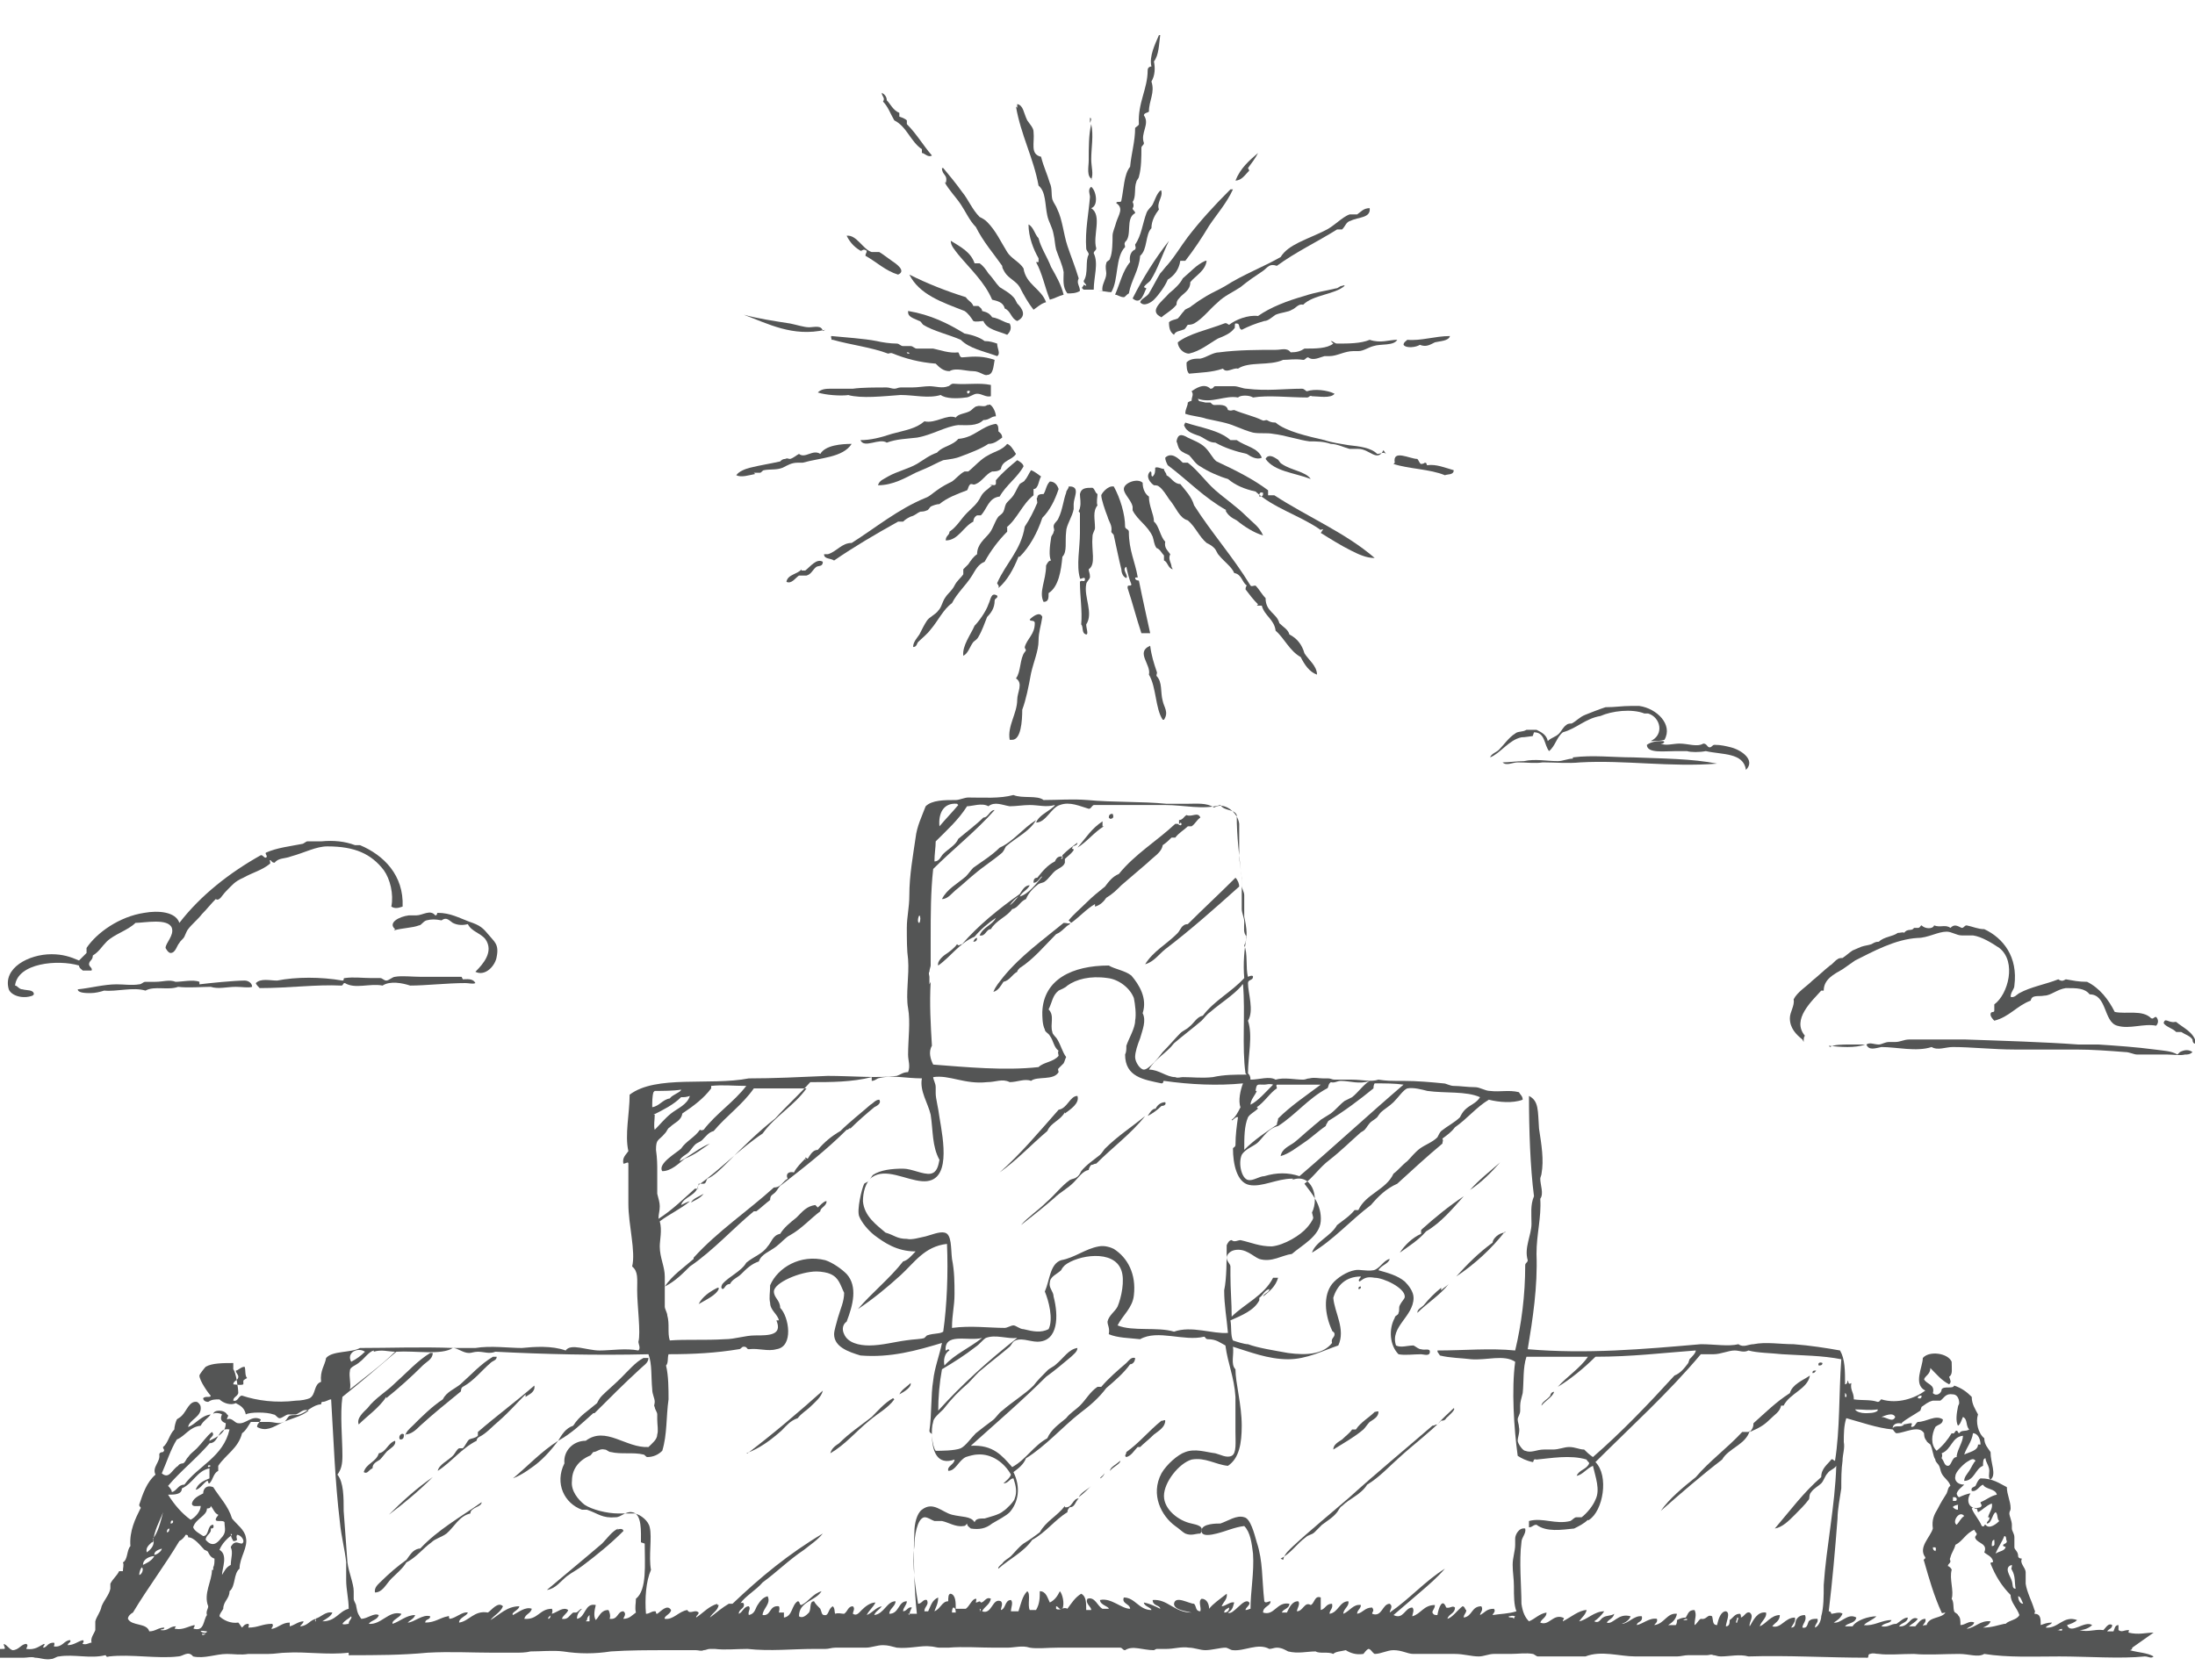 <?xml version="1.0" encoding="UTF-8"?>
<svg xmlns="http://www.w3.org/2000/svg" version="1.1" viewBox="0 0 175 134">
  <defs>
    <style>
      .cls-1 {
        fill: #545555;
        fill-rule: evenodd;
      }
    </style>
  </defs>
  <!-- Generator: Adobe Illustrator 28.7.2, SVG Export Plug-In . SVG Version: 1.2.0 Build 154)  -->
  <g>
    <g id="_レイヤー_1" data-name="レイヤー_1">
      <g>
        <path class="cls-1" d="M87.6,23.2c.4,0,.7.1,1,.1.6-1,.3-2.8,1.1-3.6,0-.2-.1-.2,0-.4.6-.5,0-1.9.8-2.3,0-.2-.2-.2-.2-.4.1-.1.1-.3,0-.5.3-.4.1-1.1.3-1.6,0-.1.2-.3.2-.4.2-.7.2-1.6.2-2.3,0-.2.2-.2.2-.4-.3-.8.5-1.5,0-2.2,0-.2.3-.2.4-.3,0-.9.5-1.5.2-2.4.3-.5.3-1.1.2-1.6.4-.5.4-1.4.5-2.1h-.1c-.3.7-.8,1.7-.6,2.5,0,0-.3,0-.3.3,0,1.5-.8,2.6-.7,4.3,0,.1-.2.2-.3.3,0,1.1-.3,2-.4,3.1-.5.6-.5,1.8-.7,2.7,0,.2-.4,0-.4.2.6.4.2.9,0,1.5-.1.4-.3.8-.3,1.1,0,.4,0,1.4-.2,1.8,0,.2-.3.2-.3.4-.1.3,0,.6,0,.8,0,.5-.4.9-.3,1.4Z"/>
        <path class="cls-1" d="M70.4,8.1c.4.4.6,1,.9,1.5,1,.5,1.3,1.7,2.2,2.3,0,0,0,.2,0,.3.2,0,.5.4.8.2-.7-.8-1.2-1.7-2-2.5,0-.1,0-.1,0-.3-.1-.1-.3-.2-.6-.3,0-.1,0-.2,0-.3-.5-.2-.7-.7-1-1,0-.3-.2-.5-.4-.6,0,.3.3.4.1.7Z"/>
        <path class="cls-1" d="M81,8.5c.4,2.3,1.4,4.1,1.8,6.3.6.5.5,1.5.7,2.4.1.5.4.9.5,1.5.1.4.1.8.2,1.2.2.6.5,1.2.6,1.8,0,.6-.1,1.2.3,1.7.3,0,.7,0,1-.2,0-.4-.3-.6-.1-1-.3-1-.6-1.7-.9-2.6-.3-.9-.4-2.1-.8-2.9-.1-.3-.3-.5-.4-.8-.1-.4,0-.9-.2-1.3-.2-.7-.5-1.3-.7-2.1-.9-.2-.5-1.1-.6-2,0-.3-.3-.6-.5-.9-.3-.6-.3-1.2-.8-1.3,0,0,0,.1,0,.1,0,.1,0,0,0,.2Z"/>
        <path class="cls-1" d="M86.9,9.8c0,0,.2-.4,0-.4,0,0,0,.3,0,.4Z"/>
        <path class="cls-1" d="M87,14.3c.2-.4,0-1,0-1.6,0-.9.2-1.9,0-2.8,0,0,0,0,0,0-.2.8-.2,1.9-.2,2.9,0,.5-.2,1.3.3,1.5Z"/>
        <path class="cls-1" d="M99.5,13.4c.3-.4.6-.8.8-1.2,0,0,0,0,0,0-.7.6-1.4,1.2-1.8,2.2.5,0,.8-.5,1.1-.8Z"/>
        <path class="cls-1" d="M86.4,22.7c0,.2-.3.2,0,.4.2,0,.6,0,.8,0,0-1,.4-2.1,0-2.9,0-.2.2-.2.2-.4-.3-1,.5-2.6-.4-3.2.6-.2.4-1.4,0-1.7-.3.2-.1.6-.1.8-.1,1.3-.4,2.7-.3,4.1,0,.2.2.3.2.5-.3.5,0,1.5-.4,2.1,0,.2.2.2.2.4Z"/>
        <path class="cls-1" d="M92.5,21.8c-.3.5-.6,1.1-.9,1.6-.2.3-.6.4-.7.7.3.4.9,0,1.1-.2.4-.4.9-1.1,1.1-1.6.5-.3.9-.8,1-1.5.1,0,.3,0,.4,0,.7-.9,1.3-1.8,1.9-2.8.6-.9,1.4-1.8,1.9-2.9h-.2c0,0-.1.1-.1.1-1.2,1.2-2.3,2.4-3.3,3.7-.6.8-1,1.5-1.6,2.2-.2.2-.4.5-.6.7Z"/>
        <path class="cls-1" d="M92.6,15.2h-.1c-.3.3-.4.7-.6,1.1-.1.2-.4.4-.5.7-.3.8-.4,1.8-.9,2.5,0,.2.1.2,0,.4-.3.1-.5.5-.4,1-.6.7-.8,1.7-1.2,2.6.2,0,.4.2.7.2.1,0,.2-.2.4-.3.2-1.1.8-1.8.9-3,.6-.5.4-1.7.9-2.2,0-.6.3-1.1.6-1.5-.2-.5.3-1,.2-1.4Z"/>
        <path class="cls-1" d="M96.2,23.6c-.5.3-.8.5-1.2.8-.2.2-.5.2-.6.4-.2.2-.3.4-.5.6-.2.1-.5.1-.7.3,0,.5.1.8.4,1,.1-.3.5-.3.7-.4.2,0,.3-.3.4-.4.1,0,.3,0,.5-.1.7-.4,1.2-1.1,1.9-1.7.5-.5,1.2-.8,1.8-1.2.6-.5,1.2-.9,1.8-1.3.4-.3.5-.6,1.1-.4,1.5-1.1,3.2-1.9,4.8-2.9.2,0,.3,0,.4,0,.3-.3.3-.6.7-.7.6-.3,1.6-.2,1.5-1-.5,0-.7.3-1,.5-.2,0-.4,0-.6,0-.6.2-1.3,1-2,1.3-1.4.7-2.9,1.1-3.5,2.1-1.4.8-3,1.4-4.4,2.3-.5.3-1,.5-1.5.8Z"/>
        <path class="cls-1" d="M82.6,20.9c.5.9.7,2,1.1,3,.4-.1.7-.3,1.1-.4-.2-.8-.6-1.5-1-2.2-.3-.8-.8-1.5-1-2.3-.3-.3-.4-.9-.8-1.1h0c0,1,.4,2,.8,2.7,0,.1,0,.2,0,.3Z"/>
        <path class="cls-1" d="M68.6,20c.2,0,.2-.2.5,0,0,.2-.1.2-.1.4.9.5,1.6,1.2,2.6,1.5.7-.3-.2-.9-.5-1.1-.3-.2-.8-.6-1-.7-.2,0-.4,0-.6,0-.7-.2-1.2-1.4-2-1.3,0,0,0,0,0,0,.3.6.7,1,1.3,1.3Z"/>
        <path class="cls-1" d="M80.7,23.6c-.3-.3-.7-.5-1-.7-.3-.3-.6-.8-.9-1.1-.2-.3-.4-.6-.7-.8-.2,0-.3,0-.4,0-.3-.9-1.1-1.3-1.9-1.8h0c0,.4.3.7.6,1.1,1,1.2,2.1,2.2,2.7,3.6.4.1.9.2,1,.7.5.2.5.8,1,1,.8-.4.4-1,0-1.4-.1-.2-.2-.4-.3-.5Z"/>
        <path class="cls-1" d="M91.2,22.9c.1-.2.3-.3.5-.5.6-.9,1-2.2,1.5-3.2,0,0,0,0,0,0-1.1,1.4-2.1,3-2.9,4.6.7.6.9-.5,1.1-.8Z"/>
        <path class="cls-1" d="M92.5,25.4c.4-.4.9-.6,1.3-1.1,0-.1,0-.3.2-.5.3-.4.9-.6.9-1.3.4-.5,1.2-.9,1.3-1.7h-.1c-.7.3-1.2.9-1.8,1.4-.2.4-.6.8-1.1,1.2-.5.6-1.7,1.4-.6,1.9Z"/>
        <path class="cls-1" d="M72.5,21.9c.8,1.6,2.6,2.2,4.4,2.9.3.2.5.5.7.8.2.1.6,0,.8,0,.3.7,1.2.8,1.9,1.1.2-.2.4-.5.2-.9-.5-.1-.8-.4-1.4-.5-.2-.3-.4-.4-.8-.5,0-.2-.2-.3-.3-.4-.1,0-.2,0-.4,0-.1-.3-.4-.4-.6-.7-1.6-.5-3.1-1.1-4.5-1.8,0,0-.1,0-.1,0Z"/>
        <path class="cls-1" d="M98.6,25.8c.3,0,.1.4.4.5.6-.3,1.1-.5,1.8-.7.3,0,.6-.3.9-.5.5-.2,1-.2,1.3-.4.3-.1.5-.5.9-.4.8-.8,2.5-.8,3.3-1.5,0,0,0-.1-.2,0-.2,0-.3.2-.5.2-.8.2-1.6.3-2.5.6-1.4.4-2.7.9-3.7,1.6-.8-.1-1.8.3-2.3.7-.1,0-.2-.2-.4-.1-1.3.5-2.8.8-3.7,1.5,0,.4.4.9.9.9.9-.2,1.6-.8,2.3-1.2.5-.2,1-.4,1.3-.8.1,0,0-.4.1-.4Z"/>
        <path class="cls-1" d="M72.4,24.9c0,.4.5.5.9.7.1,0,.2.2.3.3.8.5,2.1.8,3,1.2.7.7,1.8.9,2.9,1.3.3-.2,0-.6,0-1-.3-.1-.6-.2-1-.2-.4-.3-1-.5-1.6-.6-1.3-.8-2.7-1.5-4.5-1.8,0,0,0,0,0,0Z"/>
        <path class="cls-1" d="M65.6,26.4c-.1-.5-.7-.3-1.1-.3-.4,0-1-.2-1.5-.3-1.3-.2-2.6-.4-3.7-.7,0,0,0,0,0,0,0,0,0,0,0,0,1.9.7,3.9,1.8,6.5,1.2Z"/>
        <path class="cls-1" d="M66.4,27.1c1.4.4,3.1.6,4.4,1.1.1,0,.2-.1.4,0,1,.4,2.1.7,3.4.8.3.3.6.6,1.1.6.5-.3,1.3,0,1.9,0,.5,0,.9.4,1.1.3.5,0,.5-.7.6-1.2-.9-.3-1.5-.3-2.6-.2-.2,0-.2-.3-.3-.4-.7.1-1.5-.2-2-.3-.4,0-.9,0-1.3,0-.2,0-.3-.2-.5-.2-.2,0-.4,0-.6,0-.2,0-.3-.2-.5-.2-.5,0-1.2-.1-1.6-.2-1-.2-2.6-.3-3.6-.4-.1,0,0,.2,0,.3ZM72.5,28.2c-.1,0-.2,0-.2-.1.1,0,.2,0,.2.1Z"/>
        <path class="cls-1" d="M113.2,27.5c.5.2.8,0,1.2-.2.4-.1,1.1-.1,1.2-.5-1.2,0-2.3.4-3.4.3-.1.1-.3.2-.3.4.2.3,1,.2,1.3,0Z"/>
        <path class="cls-1" d="M106.3,27.4c-.5.4-1.4.4-2.3.4-.3.2-.6.3-1.1.3-.3-.4-.7-.2-1.2-.2-1.3,0-3,0-4.5.2-.5,0-1,.4-1.5.5-.4,0-.8,0-1.1.3,0,.3,0,.7.2.9,1-.1,1.8-.1,2.7-.4.3.4.8-.1,1.2,0,.9-.6,2.5-.2,3.6-.7.5,0,.9-.1,1.6,0,.2,0,.2-.2.4-.2.4.3.9,0,1.3-.1.1,0,.3,0,.4,0,.6,0,1.2-.4,1.9-.4.1,0,.3,0,.4,0,.4,0,.8-.3,1.2-.4.6-.2,1.6,0,1.9-.5-.7,0-1.3.3-2.2,0-.7.3-1.7.3-2.6.3-.2,0-.3-.2-.5-.2Z"/>
        <path class="cls-1" d="M95.5,31.8c1.1.4,2.2-.3,3.2-.1.2-.2.9-.2,1.2,0,1.2-.2,2.9,0,4.3,0,.2,0,.2-.2.4-.1.5,0,1.5.2,1.8-.2-.6-.3-1.6-.4-2.2-.2-.1,0-.2-.2-.4-.2-1.4,0-2.8.2-4.4,0-.3,0-.7-.2-1-.2-.5,0-1.1,0-1.5,0-.2,0-.1.2-.4.2-.5-.5-1.2,0-1.5.2.2.3,0,.4,0,.8.2.2.3.2.6,0Z"/>
        <path class="cls-1" d="M67.6,31.5c1.1.3,2.8.1,4.2,0,1.1,0,2.2.3,3.2,0,.4.3,1.3.3,2,.2.3,0,.6-.3.9-.3.4,0,.7.3,1.1.2,0-.2,0-.7,0-.9-1-.2-1.8,0-3-.1-.2,0-.3.2-.4.2-.5.2-1,0-1.5,0-.4,0-.9.1-1.4.1-.3,0-.6,0-.9,0-.2,0-.3.1-.5.1-.2,0-.4-.1-.6-.1-.9,0-2,0-2.7.1-.5,0-1.1,0-1.7,0-.4,0-.8,0-1.1.3.6.2,1.8.3,2.5.2ZM77.1,31.2c.5-.2,0,.5,0,0h0Z"/>
        <path class="cls-1" d="M110.5,36.2c-.2-.2-.4,0-.7,0-.5-.5-1.4-.6-2.3-.7-.6-.1-1.3-.2-1.9-.4-1.3-.3-3.1-.7-3.9-1.4-.4,0-.5-.1-.7-.2-.2,0-.2.1-.4,0-.6-.3-1.5-.5-2.2-.8-.2,0-.2.1-.5,0-.1-.5-.7-.4-1.1-.4-.1,0-.2-.1-.3-.2,0,0-.2,0-.4,0-.5-.1-1-.3-1.4,0,0,.3-.2.5-.2.9.6.2,1.1.2,1.7.4.9.2,1.6.3,2.3.6.5.2,1,.4,1.4.5.5.1,1.1,0,1.6.1.9.1,2.1.5,2.9.6.6,0,1.1,0,1.7.2.5,0,1.1.3,1.5.4.2,0,.4,0,.7,0,.9,0,1.5,1.1,2,.1Z"/>
        <path class="cls-1" d="M78.7,32.3c-.2.2-.6,0-.8.1-.2,0-.4.3-.6.4-.4.2-.9.2-1.1.5-.7-.3-1.6.5-2.5.3-.7.6-1.5.7-2.6,1-.9.3-1.7.5-2.5.5.3.7,1.5-.2,2.1.2.8-.3,1.6-.3,2.4-.4,1.2-.2,2.3-.9,3.3-1,.7,0,1.5.1,2-.4.5,0,.6-.3,1-.3,0-.4-.4-1.1-.6-.9Z"/>
        <path class="cls-1" d="M94.4,33.9c.2.6.8.7,1.3.9.4.2.7.5,1.2.5.7.4,1.6.7,2.5.9.3.2.8.5,1.2.3-.3-.8-1.3-.9-2-1.4h-.5c-.9-.8-2.4-1-3.6-1.4,0,0,0,0,0,0,0,0,0,0,0,0Z"/>
        <path class="cls-1" d="M74.7,36.1c-.6.2-1.1.6-1.6.9-.7.4-1.6.6-2.3,1-.3.2-.7.3-.8.7,1.2,0,2.2-.6,3-1,.2-.1.5-.2.7-.3.5-.2,1-.5,1.5-.7.6-.1.9-.1,1.4-.3.8-.3,1.6-.6,2.2-1,.5,0,.8-.3,1.1-.5,0-.3-.2-.4-.3-.5,0-.3,0-.5-.2-.6-1.2.2-1.7,1.1-3,1.2-.4.5-1.2.6-1.6,1Z"/>
        <path class="cls-1" d="M105.3,42.5c.8.5,1.6,1,2.4,1.4.6.3,1.2.6,1.9.6-2.3-2-5.4-3.3-8-5-.2,0-.3,0-.5,0,0-.1,0-.3,0-.4-1.2-.9-2.6-1.6-4.1-2.3-.3-.2-.5-.7-.9-1.1-.4-.4-1-.6-1.4-.8-.5-.3-.8-.3-.9.3.1.2.1.5.3.7.2.2.5.3.7.4.3.3.5.7.9.9.6.4,1.5.8,2.2,1,.6.5,1.3.8,2.2,1,1.4,1.3,3.5,1.9,5.1,3,0,.1.3,0,.3,0ZM100.4,39.6c0-.2,0-.4.3-.3,0,.2,0,.3-.3.3Z"/>
        <path class="cls-1" d="M60.1,37.7c.2,0,.3,0,.5,0,.1,0,.2-.2.3-.2.5-.1,1,0,1.5-.2.4-.2.7-.4,1.2-.4.1,0,.2,0,.4,0,1.4-.4,3.2-.4,3.9-1.5-.8,0-2.1.1-2.5.8-.6-.4-1.2.4-1.7,0-.2.1-.4.3-.7.4-.2,0-.2-.1-.4,0-.2,0-.3.1-.4.2-.9.2-1.6.3-2.4.5-.4.1-.9.3-1.1.6.4.2,1,0,1.5-.1Z"/>
        <path class="cls-1" d="M65.7,44.2c0,.4.5.3.8.5,1.6-1.1,3.3-2.1,5.1-3.1h.4c.2-.2.4-.3.6-.4.4-.1.5-.3.8-.4.1,0,.3,0,.5-.1.1,0,.2-.2.3-.3.2-.1.5-.2.7-.2.6-.5,1.4-.8,2.2-1.1.1-.1.1-.4.3-.5.2,0,.2.1.4,0,.5-.2.8-.8,1.3-1,.2,0,.5,0,.7-.2.1-.7.9-.7,1.2-1.2-.2-.3-.4-.7-.7-.8-.4.5-1,.6-1.5.9-.6.3-1.1.9-1.6,1.3,0,0-.2,0-.3,0-.4.2-.7.6-1,.8-.4.2-.8.4-1.2.7-.3.2-.6.5-.9.6-2.2.9-4,2.4-5.9,3.6-.8,0-1.2.7-1.9.9Z"/>
        <path class="cls-1" d="M97.7,40.7c.2.4.5.6.9.8.6.5,1.4,1,2.1,1.2-.3-.7-.8-1-1.3-1.5-.8-.8-1.7-1.4-2.5-2.1-.8-.7-1.4-1.6-2.2-2.2-.2,0-.3,0-.4,0-.3-.3-.9-.9-1.4-.4,0,.2.1.4.2.6,1.6,1.2,2.9,2.6,4.7,3.6Z"/>
        <path class="cls-1" d="M104.5,38.2c-.4-.6-1.6-.7-2.3-1.2-.2-.1-.2-.3-.4-.4-.3-.2-.7-.4-.9,0,.7,1,2.3,1.1,3.6,1.6Z"/>
        <path class="cls-1" d="M111.1,37c1.2.4,2.9.4,4.1.9.2-.1.7,0,.7-.4-.7-.2-1.4-.5-2.1-.4-.1,0,0-.2-.2-.2,0,0-.1.1-.3.1-.1,0-.2-.3-.3-.4-.6,0-2-.8-1.8.3Z"/>
        <path class="cls-1" d="M79.1,38.7c-.3.3-.7.5-.9.9-.3.6-.6.8-1.1,1.3-.5.5-.8,1.1-1.4,1.5,0,.3-.3.3-.3.7,1,0,1.4-1.1,2.2-1.5,0-.2.1-.4.3-.5h.3c.5-.5.6-1.4,1.5-1.5.5-.9,1.4-1.5,1.9-2.4,0-.2-.3-.4-.5-.5-.6.5-1.2,1-1.7,1.6,0,.1,0,.2,0,.3-.1.2-.3,0-.5.1Z"/>
        <path class="cls-1" d="M100.2,48.3h.4c.2.8,1,1.1,1.1,2,.7.6,1.1,1.6,2,2.1.3.6.7,1.2,1.3,1.4,0-.7-.7-1.2-1-1.7-.2-.7-.6-1.2-1.2-1.5-.1-.4-.5-.6-.8-.9-.2-.8-1.1-.9-1.1-2-.3-.3-.5-.7-.8-1-.2,0-.3.1-.4,0-1.4-2.3-3.1-4.2-4.5-6.4-.2-.7-.7-1.2-1.1-1.7-.5,0-.7-.5-1.1-.7,0-.2-.2-.3-.2-.5-.2,0-.5-.2-.7-.1,0,.3,0,.5-.2.7-.2,0,0-.4-.2-.4-.4.4,0,.9.3,1.1.1,0,.3,0,.4.1.3.2.6.7.8,1,.6.7.8,1.5,1.5,1.7.6.5.9,1.3,1.5,1.8.2.1.4.2.6.4.2.2.2.4.4.6.4.5,1,.9,1.2,1.4.6.1.6.7,1,1,0,0-.1.1-.1.3.3.4.6.8,1,1.2Z"/>
        <path class="cls-1" d="M80.2,42.1c.9-.7,1.3-1.9,2.2-2.6,0-.1,0-.3,0-.5.4,0,.4-.7.6-1-.3-.2-.5-.4-.8-.5-.2.3-.3.6-.5.8,0,.1-.3.2-.4.3-.2.3-.3.6-.5.9-.2.3-.5.5-.6.7-.1.2-.1.4-.2.6-.1.2-.3.3-.4.4-.3.4-.4.9-.7,1.3-.4.5-1,.9-1,1.7-.3.2-.5.5-.7.8-.1.1-.3.3-.4.4,0,.1,0,.3,0,.4-.2.3-.5.5-.7.9-.2.4-.5.6-.7.9-.3.4-.3.8-.6,1.1-.2.3-.7.5-.9.8-.2.3-.4.7-.6,1.1-.2.3-.5.6-.5,1,.3,0,.3-.3.4-.4.3-.3.7-.6,1-1,.6-.7,1-1.6,1.7-2.1.4-.8,1.1-1.4,1.6-2.2.3-.5.5-.9,1-1.1.5-.9,1.1-1.7,1.8-2.4,0-.2,0-.2,0-.4Z"/>
        <path class="cls-1" d="M93.4,45.2c0-.3-.3-.6-.1-1-.2-.3-.5-.5-.4-1-.4-.4-.5-1.3-.9-1.6,0-.6-.4-1.2-.4-2-.3-.2-.5-.6-.5-1.1-.4-.4-1.5,0-1.5.5,0,.4.6.9.7,1.4,0,0,0,.2,0,.3.4.8,1.2,1.2,1.6,2.1.1.3.1.6.3.9.3.1.4.4.6.6,0,.2,0,.3,0,.4.3.1.3.6.7.7Z"/>
        <path class="cls-1" d="M81.3,44.4c.8-.8,1.4-1.9,1.8-3.1.6-.6,1-1.4,1.3-2.3-.1-.3-.3-.6-.7-.6-.3.3-.3.7-.5,1-.2,0-.5,0-.5.3-.1,0,0,.2,0,.4-.3.7-.6,1.3-1,1.9-.3,1.9-1.5,2.9-2.2,4.5,0,.1.2.2.1.4.7-.6,1.2-1.5,1.6-2.5Z"/>
        <path class="cls-1" d="M85.2,38.8h0c0,.2-.2.3-.2.5-.2.5-.3,1.4-.6,2-.1.3-.4.4-.4.7,0,.1.1.3,0,.4,0,.2-.2.3-.2.5-.1.6-.2,1.5,0,1.8-.2,0-.3.2-.4.4,0,1.2-.6,2.1-.2,2.9.4,0,.4-.3.4-.7.8-.5,1-1.8,1.1-2.9.4-.4.2-1.2.3-2,0-.5.5-1.2.6-1.8,0-.1,0-.3,0-.4,0-.5.5-1.3-.2-1.4Z"/>
        <path class="cls-1" d="M89.9,46.9c.4,1.2.7,2.4,1.1,3.6.3,0,.4,0,.7,0-.3-1.4-.6-2.7-.9-4.2,0,0-.3,0-.3-.2,0-.1.3,0,.2-.1-.2-1.2-.7-2.1-.7-3.6,0-.2-.3-.2-.3-.4,0-1-.4-2.3-.9-3.2-.5-.1-1,.6-1,.7,0,.3.3,1.2.5,1.7.1.4.4.7.3,1.2,0,.1.2.2.2.3.2.9.4,1.9.6,2.7,0,.2.1.6.4.7.2-.2-.4-.7,0-.9.1.5.2.9.4,1.4,0,.2-.3,0-.3.2Z"/>
        <path class="cls-1" d="M86.1,40.9c0,.5,0,1,0,1.6,0,1.2-.3,2.6,0,3.6,0,.2.4-.2.4.1,0,.3-.3,0-.4.2,0,1.2.2,2.3.1,3.4.2.2,0,.7.4.8.2,0,0-.5,0-.8.6-.9-.2-2.2,0-3.2,0-.2.3-.4.3-.6,0-.3-.1-.4-.1-.6.6-.4.2-1.5.3-2.6,0-.3.2-.5.2-.7,0-.7-.2-1.3.2-1.8-.1-.2,0-.7,0-.9-.2-.1-.2-.4-.4-.5-.5,0-.9,0-1,.5,0,.3.1.7,0,1.1,0,.1-.1.2-.1.3Z"/>
        <path class="cls-1" d="M63.9,45.4c-.3.4-1.1.4-1.2,1,.4.2.7-.3,1-.5.2,0,.4,0,.6,0,.4-.1.5-.5.8-.7.2-.1.5,0,.5-.4-.5-.3-1,.4-1.4.7-.2,0-.2,0-.3,0Z"/>
        <path class="cls-1" d="M78.8,48.2c-.2.6-.8,1.4-1.1,1.7-.3.7-1,1.6-.9,2.4.4-.2.5-.7.8-1.1.1-.1.3-.2.4-.4.3-.5.5-1.1.7-1.6.3-.3.6-.7.6-1.3,0-.2.3-.2.2-.4-.5-.3-.5.3-.7.7Z"/>
        <path class="cls-1" d="M80.7,59c.7,0,.8-1.5.8-2.4.3-.8.5-1.8.7-2.9.2-.9.6-1.8.6-2.6,0-.7.2-1.2.3-1.9-.2-.5-.8,0-1,.2,0,.2.4,0,.4.3,0,.9-.6,1.2-.8,1.9,0,.2.2.2,0,.4-.4.5-.3,1.6-.7,2.1.6.4.1,1.1.1,1.7,0,1.1-.8,2.1-.6,3.2Z"/>
        <path class="cls-1" d="M92.8,57.4c.4-.6,0-1-.1-1.5-.2-.7,0-1.5-.5-2,0-.2.1-.2,0-.4-.2-.6-.4-1.2-.5-2-1.2.5.1,1.5-.1,2.3.6,1,.5,2.7,1.1,3.6Z"/>
        <path class="cls-1" d="M122.3,58.4c.9,0,.8,1,1.2,1.5.5-.4.6-1.1,1.1-1.5,1.1-.3,1.8-1.1,3-1.3.9-.4,2.5-.6,3.5-.2.1,0,.2,0,.3,0,1,.3,1.3,1.7.2,2.2.4,0,.8,0,1.1-.1.7-1.2-.6-2.5-2-2.7-.2,0-.5,0-.7,0-.7,0-1.2.1-2,.1-.6.2-1.1.4-1.6.6-.5.2-.7.5-1.1.7-.1,0-.3,0-.4.1-.3.2-.4.5-.6.7-.3.3-.6.3-.9.6-.1-.5-.5-.7-.9-.9h-.8c-.3.2-.7.1-.9.3-.5.3-.9.9-1.3,1.3-.2.2-.6.3-.7.6.8-.3,1.5-1.4,2.5-1.6.3,0,.8-.1.9-.1Z"/>
        <path class="cls-1" d="M132.6,59.3c0-.1.2-.1,0-.2-.3,0-.9,0-1.3.3,0,.7,1.4.5,2.3.5.4,0,.7,0,.9,0,.3.1,1,.1,1.5,0,1.3.3,3,.1,3.2,1.5.8-.8-.4-1.6-1.2-1.8-.4-.1-.8-.2-1.3-.2-.2,0-.2.2-.4.2-.2,0-.2-.3-.5-.3-.5.3-1.2,0-1.9,0-.5,0-1.1.2-1.5,0Z"/>
        <path class="cls-1" d="M125.4,60.5c-.4,0-.8.2-1.2.2-.9,0-1.8-.2-2.7,0-.6,0-1.2.1-1.7.1.3.3.8,0,1.2,0,.7,0,1.4.1,2,0,1,0,2,.1,3,0,3.5-.2,7.2.4,10.9.1-2-.4-4.3-.4-6.7-.5-1.6,0-3.2-.2-4.8,0Z"/>
        <path class="cls-1" d="M88.5,65.3c.3,0,.3-.2.2-.4-.2,0-.3.1-.3.3,0,0,0,0,0,0Z"/>
        <path class="cls-1" d="M77.7,69.7c.7-.6,1.5-1.1,2.2-1.7.1-.1.2-.3.3-.5.8-.7,1.9-1.2,2.4-2.1-1.1.7-1.8,1.7-2.9,2.2-.6.6-1.4,1.1-2.1,1.6-.2.2-.4.5-.6.7-.7.6-1.5,1-1.9,1.8.5,0,.8-.5,1.2-.8.5-.4.9-.8,1.4-1.2Z"/>
        <path class="cls-1" d="M87.9,65.9c0-.1,0-.3,0-.4-.9.6-1.3,1.3-2,2.1.8-.5,1.3-1.2,2.1-1.7Z"/>
        <path class="cls-1" d="M2.7,79.3c0-.4-.6-.3-.9-.4-.3,0-.4-.3-.6-.3.2-1.8,3.4-2.1,5.1-1.6,0,.2.2.3.3.4.3,0,.5,0,.7,0,.1-.2-.2-.3-.2-.5,0-.3.3-.3.3-.7.5-.3.7-.7,1.1-1.1.6-.6,1.7-.9,2.3-1.5.7,0,2.6-.4,2.9.4.2.6-.5,1.2-.5,1.6,0,0,.2.4.4.4.4,0,.5-.6.7-.8.1-.2.3-.3.4-.5.1-.2.2-.5.3-.6.3-.4.8-.8,1.1-1.2.4-.4.7-.8,1.1-1.2.3.2.5-.3.8-.6.5-.5.7-.8,1.4-1.1.7-.4,1.5-.6,2.1-1.1.1,0,0-.3,0-.3.2,0,.1.2.4.2.3-.4.8-.3,1.3-.5,1.1-.3,2-.8,2.9-.8,2.2,0,3.5.6,4.5,1.9.5.7.8,1.9.6,2.9.3.2.6.1.9,0,.1-2.5-1.5-4.1-3.4-4.9-.1,0-.3,0-.4,0-.8-.3-1.7-.4-2.7-.3-.3,0-.7,0-1.1,0-.1,0-.3.2-.4.2-1,.2-2,.3-2.9.7-.1.1.2.3,0,.4-.2,0-.2-.2-.4-.2-2.5,1.4-4.8,3.2-6.5,5.4-.3-.9-1.7-1-2.8-.8-2,.3-3.8,1.6-4.6,2.8v.4c-.2.2-.4.4-.6.6-.7-.3-1.3-.5-2.2-.5-1.8,0-3.9,1.1-3.4,2.8.2.5,1.1.8,1.9.5Z"/>
        <path class="cls-1" d="M93.8,74.5c-.8.8-1.9,1.4-2.5,2.4.7-.2,1.1-.8,1.6-1.2,2.1-1.6,4-3.3,5.9-5,0-.2-.1-.5-.3-.7h0c-1.3,1.3-2.6,2.5-3.8,3.7-.5,0-.6.5-.8.7Z"/>
        <path class="cls-1" d="M31.4,74.2c.7-.2,1.5-.2,2-.4.2,0,.3-.3.6-.4.4-.1.7-.1,1.2,0,.4-.3.6,0,.9.2.4.2.8.2,1.2.1.3.6,1,.7,1.4,1.2.7,1-.2,2-.8,2.6.8.4,1.6-.5,1.7-1.2.2-1-.2-1.2-.6-1.7-.5-.6-.7-.8-1.6-1.1-.8-.3-1.5-.7-2.5-.7-.1,0,0,.2-.2.2-.4-.5-1,0-1.5,0-.2,0-.4,0-.6,0-.8.1-1.7.6-1.1,1.1Z"/>
        <path class="cls-1" d="M143.8,83.1c0-.2,0-.4.1-.5-1.1-1.3.6-2.8,1.3-3.6h.2c0-.9.8-1.3,1.5-1.7.3-.2.7-.5,1-.7,1.4-.7,3.2-1.7,5-1.8.8,0,1.6-.5,2.3-.5.4,0,.8.3,1.2.3.3,0,.5,0,.9,0,.7.1,1.5.6,2.1,1,1.4,1.1.7,3.7-.4,4.5,0,.2,0,.3,0,.5,0,.2-.3,0-.3.3,0,.2.2.4.3.5,1.2-.3,1.8-1.2,2.9-1.6.1-.5.6-.3,1.1-.4.5,0,1-.5,1.7-.6.9,0,1.5,0,1.9.5,1.4,0,1.1,2.2,2.2,2.5,1,.3,2.1-.2,3.1,0,.2-.2.2-.5,0-.7-.2,0-.2.2-.4.1-.7-.7-2-.3-2.9-.5-.5-1-1.2-1.9-2.2-2.4-.7,0-1.1-.1-1.7-.2-.2.1-.3.2-.6,0-1,.4-2.2.6-3.1,1.1-.2.1-.4.4-.7.3,0-.4.3-.6.3-.9.3-2.3-.9-3.8-2.4-4.5-.5,0-.9-.2-1.4-.3-.2,0-.2.2-.4.2-.4-.2-.6-.3-.9,0-.4-.3-.8,0-1.3-.2-.1.3-.7.3-1,0-.1,0-.1.2-.3.2-.2,0-.2,0-.3,0-.2.3-.5,0-.8.4,0-.1-.3,0-.5,0-.4.3-1.1.3-1.5.7-.3,0-.4.1-.6.2-.3.1-.5.1-.8.2-.2.1-.5.2-.7.3-.3.2-.5.4-.8.6-.1,0-.3,0-.4.1-.2.1-.4.4-.6.5-.5.4-.9.8-1.4,1.2-.5.5-1.2.9-1.5,1.5.1.5-.3,1-.3,1.5,0,.8.5,1.3,1,1.7Z"/>
        <path class="cls-1" d="M36.8,77.9c-1,0-2.2,0-3.3,0-.6,0-1.5-.1-2,0-.2,0-.5.3-.7.3-.2,0-.3-.2-.5-.2-.2,0-.5,0-.7,0-.7,0-1.4-.1-2.1,0-.2,0,0,.2-.2.2-1.7-.3-3.7-.3-5.2,0-.6,0-1.3-.2-1.7.2,0,.1.2.3.3.4,2.4,0,4.5-.3,6.5-.2.2,0,.1-.2.3-.2.8.5,2,0,3,.2.6-.4,1.6-.2,2.2,0,1.2,0,3-.2,4.4-.2.3,0,.6.1.8,0-.2-.4-.7-.3-1-.3Z"/>
        <path class="cls-1" d="M15.9,78.3c-.5-.2-1.4,0-1.9,0-.5-.2-1,0-1.6,0-.3,0-.5,0-.8,0-.2,0-.3.2-.5.2-.6.1-1.2,0-1.8,0-1,0-2.1.3-3.1.4,0,.3.7.3,1,.3.4,0,.8-.1,1.1-.2,1,.1,2.3-.3,3.3,0,.7-.4,1.8,0,2.6-.3.8.1,1.9,0,2.6,0,.6.2,1.3,0,2,0,.5,0,1,.1,1.3,0,0-.3-.3-.5-.6-.5-.8,0-2.8.2-3.6.3Z"/>
        <path class="cls-1" d="M173.4,81.5c-.5.1-.8-.4-.9.1.2.3.7.4,1,.7h.4c.3.2.7.3.9.6,0,.2.1.4.3.3-.2-.9-1-1.2-1.6-1.7Z"/>
        <path class="cls-1" d="M173.6,84.1c-.5-.3-1.1-.3-1.8-.4-1.5-.2-3-.3-4.5-.4-.5,0-1.1,0-1.6,0-2.7-.2-6.1-.3-9-.4-.7,0-1.4,0-2.1,0-.8,0-1.6,0-2.4,0-.4,0-.7.2-1.1.2-.2,0-.3,0-.5,0-.3,0-.6.2-.8.2-.4,0-.7-.2-1,0,.2.5.7.3,1.2.2,1.2,0,2.8.4,4,0,.5.3,1.1,0,1.7,0,1.4,0,3.3.2,4.9.2.9,0,1.7,0,2.5,0,.7,0,1.6,0,2.4,0,1.3,0,2.6.1,3.9.2.4,0,.7.2,1,.2.8,0,1.5,0,2.4,0,.5,0,1,.1,1.4,0,.2,0,.4,0,.6-.2-.3-.2-.6-.2-1,0Z"/>
        <path class="cls-1" d="M145.8,83.4c.9.1,2.1.2,2.9-.1-.4,0-.8,0-1.2,0-.6,0-1.3,0-1.6.2Z"/>
        <path class="cls-1" d="M55.3,100.4c-.8.7-1.7,1.3-2.3,2.2.8-.4,1.4-1,2-1.6,1.9-1.3,3.4-3,5.1-4.4h.2c.4-.3.7-.6,1.1-.9,0-.4.2-.4.4-.6.2-.2.3-.5.5-.6,1.8-1.4,3.6-2.8,5.2-4.4.2,0,.2-.2.3-.1.6-.6,1.3-1.2,1.9-1.7.2-.1.6-.3.4-.6-.3,0-.5.3-.7.4-.8.7-1.7,1.4-2.4,2.1-.7.4-1.3.9-1.8,1.5-.4,0-.6.4-.8.7-.1,0-.2-.2-.2,0,.1,0,0,.2,0,0,0,0,0,0,0,0-.3.3-.7.7-.9,1.1-.4-.1-.7.1-.5.5-.4.2-.5.7-1.1.7-2.1,1.9-4.5,3.5-6.4,5.6Z"/>
        <path class="cls-1" d="M65,96.1c-.7.1-1,.5-1.5,1-.5.4-1,.8-1.3,1.3-.6.1-.7.7-1,1-.4.6-1.1.8-1.7,1.3-.4.7-1.4,1.1-1.9,1.7,0,0-.2.3,0,.4.2,0,.2-.4.6-.4.2-.4.6-.5.9-.8.4-.4.8-.8,1.4-1,.2-.6.9-.8,1.4-1.2.4-.3.7-.7,1.1-.9.9-.5,1.6-1.3,2.4-1.9,0-.3.5-.4.5-.8,0,0,0,0-.1,0-.2.1-.4.3-.6.5Z"/>
        <path class="cls-1" d="M120,98.3c-.5,0-1,.5-1,.8-1.1.8-2,1.7-2.9,2.7,1.5-1,2.8-2.2,3.9-3.6Z"/>
        <path class="cls-1" d="M114.9,102.7c-.5.4-1,.9-1.4,1.4-.2.2-.5.3-.5.6.8-.8,1.8-1.4,2.5-2.3,0,0,0,0,0,0-.2.2-.4.3-.6.5Z"/>
        <path class="cls-1" d="M108.5,102.6c-.1,0-.2,0-.2.2.1,0,.2,0,.2-.2Z"/>
        <path class="cls-1" d="M57.2,102.7c-.6.3-1.2.7-1.5,1.3.5-.3,1.4-.7,1.6-1.2,0,0,0,0,0-.1Z"/>
        <path class="cls-1" d="M30.8,111.5c1-.8,2-1.7,2.9-2.6.3-.3.8-.5.8-1,0,0,0,0-.1,0,0,0,0,0-.1,0-1,.6-1.9,1.6-2.8,2.4-.7.7-1.6,1.2-2.2,2-.3.3-.9.8-.7,1.3.7-.7,1.6-1.3,2.2-2.2Z"/>
        <path class="cls-1" d="M32.3,114.4c.5,0,.9-.4,1.2-.7,1.1-1,2.1-1.8,3.2-2.7.1,0,0-.3.2-.4.9-.5,1.5-1.3,2.2-1.9.2-.2.5-.2.5-.5-.1,0-.1,0-.3,0-1,.6-1.7,1.4-2.6,2.2-.5.4-1.1.6-1.4,1.2-.9.6-1.7,1.4-2.4,2.1-.2.2-.6.5-.6.9Z"/>
        <path class="cls-1" d="M47.4,112.7c1.2-1.2,2.4-2.4,3.6-3.5.3-.3.7-.5.7-.9-.2,0-.3,0-.4,0-.6.3-1.2,1-1.8,1.6-.5.5-1.1,1-1.5,1.4-.2.2-.3.4-.4.6-.7.6-1.4,1-1.9,1.8-.6.2-.9.7-1.2,1.2-1.4.9-2.4,2-3.6,3,.5-.2,1-.5,1.4-.8.9-.6,1.6-1.4,2.2-2.2,1.1-.6,1.9-1.4,2.8-2.2Z"/>
        <path class="cls-1" d="M145,108.9c.1,0,.3,0,.3-.2-.2-.1-.4,0-.3.2Z"/>
        <path class="cls-1" d="M144.5,109.5c.2,0,.2-.1.3-.2-.2,0-.3,0-.3.2Z"/>
        <path class="cls-1" d="M141.9,112.1c.1,0,.2,0,.3,0,.5-1,1.9-1.3,2.1-2.4-.6.4-1.4.7-1.6,1.4-1.1.7-2,1.6-2.9,2.4,0,.3-.1.5-.3.7.7-.3,1.1-.5,1.6-1,.4-.4.8-.6.9-1.1Z"/>
        <path class="cls-1" d="M71.7,111.2c.4-.2,1-.6.9-.9-.3.3-.7.5-.9.9Z"/>
        <path class="cls-1" d="M41.9,111.4c.3-.2.8-.4.7-.9h0c-1.5,1.3-3,2.4-4.5,3.7,0,.2,0,.2,0,.3-.2.2-.5.2-.7.3-.2.2-.3.5-.5.7,0,0-.2,0-.3,0-.2.1-.3.4-.5.6-.4.4-1.1.7-1.2,1.2,1.1-.7,1.9-1.8,3.1-2.4,0,0,0-.2.2-.3.6-.3,1-.8,1.6-1.3.8-.7,1.4-1.4,2.1-2.1Z"/>
        <path class="cls-1" d="M59.5,115.9c1.1-.4,2-1.1,2.8-1.8.4-.4.7-.8,1.3-1,.3-.4.7-.6,1.1-1,.3-.3.8-.7.9-1.2h0c-1.9,1.7-3.9,3.4-6,5Z"/>
        <path class="cls-1" d="M71.2,111.5c-.7.4-1.2,1-1.7,1.5-.9.7-1.8,1.3-2.6,2.1-.3.2-.6.4-.7.8,1.2-.7,2-1.7,3.1-2.6.7-.6,1.5-1,2-1.7,0,0,0,0,0,0Z"/>
        <path class="cls-1" d="M102.1,124.3c.8-.4,1.3-1.2,2-1.7.2-.2.5-.2.7-.4.2-.2.4-.4.6-.6.4-.3.9-.6,1.2-1,.1-.1.2-.4.4-.5.6-.6,1.5-.9,2-1.7,1-.6,1.8-1.5,2.6-2.2,1.1-1,2.3-1.9,3.3-2.9.1,0,.3,0,.4-.2.2-.2.8-.7.6-.8h0c-.4.4-.9.8-1.3,1.3-.2,0-.2.1-.4.1-2.2,1.9-4.5,3.8-6.6,5.7-1.5,1.3-3.1,2.6-4.5,3.9-.3.3-.7.6-.8,1.1Z"/>
        <path class="cls-1" d="M107.8,114c-.2.3-.5.5-.8.8-.3.2-.7.4-.7.8.8-.5,1.7-1,2.4-1.6.2-.2.3-.4.5-.6.3-.2.7-.4.7-.8,0-.1-.2,0-.3,0-.5.5-1.1.8-1.5,1.4,0,0-.1,0-.2,0Z"/>
        <path class="cls-1" d="M92.6,113.3c-1,.8-1.8,1.8-2.8,2.5,0,.2-.2.3,0,.4.4-.1.6-.5.9-.8h.2c.3-.3.7-.6,1.1-1,.4-.3.9-.6.9-1.1,0-.1-.2,0-.2,0Z"/>
        <path class="cls-1" d="M32.2,114.4c-.2-.2-.5.2-.3.4.3,0,.3-.2.3-.4Z"/>
        <path class="cls-1" d="M30.8,115.8c.3-.3.8-.5.7-.9-.6.2-.7.9-1.3,1-.2.7-1,.8-1.2,1.5.3.2.4-.2.7-.3,0-.4.3-.5.6-.7.2-.2.4-.5.6-.7Z"/>
        <path class="cls-1" d="M88.5,117.3c.2-.3.9-.6.8-.8-.3.3-.8.5-.8.8Z"/>
        <path class="cls-1" d="M34.5,117.8c-1.3.9-2.4,1.9-3.5,3,1.2-.9,2.4-1.9,3.5-3Z"/>
        <path class="cls-1" d="M33.4,123.5c-.5.1-.7.5-1,.9-.7.5-1.4,1.1-2,1.7-.2.2-.6.5-.5.9.6,0,.9-.7,1.3-1.1.4-.4.9-.8,1.2-1.3.8-.4,1.3-1.1,2-1.6.3-.3.8-.4,1.2-.7.6-.5,1-1.4,1.9-1.6,0-.5.9-.5.9-.9h0c-1.7,1.2-3.5,2.2-4.9,3.7Z"/>
        <path class="cls-1" d="M49.3,121.9c-.5.2-.9.8-1.3,1.2-1.4,1.2-3.1,2.6-4.4,3.7.7-.1,1.1-.7,1.6-1.1.4-.3.8-.5,1.2-.8,1.2-.9,2.3-1.8,3.3-2.8,0-.2-.3-.2-.5-.1Z"/>
        <path class="cls-1" d="M171.7,130.2c-.6,0-1.2.2-2,0,0-.2.1-.2,0-.2-.4,0-.5.2-.8,0,0-.1,0-.3,0-.4-.3,0-.3.3-.4.5h-.5c.1-.2.4-.2.4-.5-.3-.2-.5.2-.7.4-.7-.1-1.2.2-1.9,0,.4,0,.8-.2,1-.4-.6-.4-1.7.8-2,0,.3-.1.6-.2.8-.4-1.1-.4-1.5.7-2.5.6.1-.2.4-.2.5-.4-.4,0-.6.1-.9.2,0-.5,0-.9-.5-.9,0-.1.1-.2,0-.3-.2-.7-.6-1.4-.7-2.1,0-.3,0-.6,0-.9,0-.4-.5-.7-.3-1.1,0,0-.3,0-.3-.2,0-.4-.3-.5-.3-.7,0-.2,0-.5,0-.8,0-.3-.2-.5-.2-.7,0,0,0-.2,0-.3,0-.3-.2-.7-.2-.9,0-.2.1-.2.1-.4,0-.6-.3-1.1-.3-1.7-.6-.3-1.1-.7-2.1-.7-.2.1-.3.4-.4.6-.1.1-.4.1-.3.4.4.1.6-.4.9-.5.2.4,1,.3,1.1.8-.5.1-.8.4-1.3.6,0,.2.2.2,0,.4-.9.3-1.2-.5-.8-1.1-.2,0-.7.2-.9.3-.1,0-.2-.2-.2-.3.1-.3.4-.5.6-.7-.6,0-.8-.4-.7-.7,0-.3.6-.9.9-1.1.2-.1.5-.4.7-.1-.2.2-.3.5-.5.8-.2.3-.4.5-.4.8.8,0,.9-1,1.5-1.2,0-.3,0-.6.2-.6,0,.3.3.6.3,1,0,.2-.1.6.1.7.5-.4,0-1.3,0-2.2-.2-.3-.5-.6-.5-1.1-.5-.4-.7-1.3-.5-1.9-.2-.4-.5-.8-.5-1.4-.4-.4-.8-.7-1.4-.9-.1.3-.8,0-1,.3,0,.3-.4.6-.7.3.2-.7-.5-.7-.7-1.1.1-.3.5-.4.5-.9.5.5.9,1,1.5,1.3.2-.2.1-.3,0-.6.3-.2.2-.6.2-1.2-.3-.7-1.8-.9-2.3-.3,0,.7-.8,2.1.2,2.6-.8.6-2.2,1.1-3.5.7-.1,0-.1.2-.3.2-.6-.2-1.2-.1-1.9-.2,0-.6-.3-.7-.2-1.3-.3.2-.2-.2-.3-.2,0,0,0,.3-.2.3,0-1.1,0-2-.4-2.7-1.1-.2-2.4-.4-3.7-.5-1.1,0-2.2-.2-3.2,0-.4,0-.8.3-1.2,0-.8.2-1.9,0-3,0-4.6.4-9.1.8-13.8.4.4-2.4.8-5,.7-7.6,0-1.6.4-2.9.3-4.4.3-.4,0-1.1,0-1.6,0-.1.1-.3.1-.4.2-1.1,0-2.3-.2-3.6-.1-1.4,0-2.2-.8-2.6,0,2.7.1,5.7.4,8-.3.7-.2,1.4-.2,2.2,0,.9-.6,1.9-.3,2.9,0,.2-.2.2-.2.4,0,2.4-.3,4.7-.8,6.8-2-.2-4.1,0-6.2,0,0,.2.1.2.2.4.8.2,1.7.2,2.5.3,1.2.1,2.6-.4,3.5.2-.3,2.2-.1,5.3.2,7.5.3.2.7.4,1.2.5.1,0,0-.3.3-.2,1.1-.1,2.7-.4,4,0,0,.1.2.2.2.3-.2.5-.8.5-1,1,.5-.1.8-.6,1.3-.8.2.9.6,1.9.2,2.7-.2.5-.7,1.1-1.1,1.4-.1,0-.2,0-.4,0-.2,0-.3.2-.5.3-1.2.3-2.2-.3-3.3,0,0,.1,0,.3,0,.5.3,0,.3-.2.6-.2.8.6,2,.4,3,.3.4-.2.8-.4,1.1-.7,0,0,0,.1.1,0,1.1-.7,1.6-3.5.5-4.6,2.8-2.8,5.8-5.5,8.4-8.6.4,0,.7,0,1,0,.6,0,1.2-.3,1.7-.3.4,0,.7.2,1.1,0,.7.2,1.8.2,2.7.3,1.6.1,3.2.1,4.7.4-.2,2.8-.1,5.6-.5,8.1-.1,0-.2-.2-.3-.1-.3.4-.8.7-.8,1.4-1.4,1.2-2.5,2.7-3.7,4.1.6-.1,1.1-.6,1.6-1.1.4-.4.8-.8,1.1-1.2.1-.1,0-.4.2-.6.2-.3.6-.5.8-.7.2-.2.3-.6.5-.8.2-.3.5-.3.7-.6-.1,3.2-.8,6.5-1,9.5,0,.9,0,1.8-.2,2.5,0,.3-.2.8-.5.9,0-.3.3-.4.2-.7-.3,0-.5,0-.7.2-.1.2-.1.6-.5.5,0-.3.4-.6.2-1-.4,0-.6.2-.7.4-.1.2,0,.6-.4.6.1-.2.4-.5.3-.8-.8,0-1.1.9-1.8.7.2-.3.6-.4.6-.9-.7,0-1.1.7-1.6.9.1-.4.6-.7.5-1.1-.7-.1-1,.6-1.3,1.1-.1-.3.4-.8,0-1.1-.3-.1-.4.3-.7.4,0-.1,0-.3-.1-.3-.4,0-.5.3-.8.5,0,.2,0,.5-.3.5,0-.3.4-1.1,0-1.2-.4,0-.6.6-.7,1.1-.4,0-.3-.4-.4-.7-.4-.2-.4.3-.9.2-.2.1-.3.4-.5.5,0-.5.2-.8,0-1.2-.5,0-.5.3-.7.6-.3,0-.5.1-.7.2,0,.1,0,.3-.1.4-.2,0-.5,0-.6,0,.3-.2.6-.4.7-.9-.8-.1-1,.8-1.8.9,0-.1.3-.2.2-.5-.6-.1-1.1.4-1.6.5,0-.3.5-.2.4-.7-.6-.1-1.1.6-1.6.6.3-.1.6-.3.7-.6-1-.3-1.4.7-1.9.5.2-.3.5-.3.6-.7-.3.2-.6.1-.9.3-.2.1-.3.5-.7.3.3-.2.6-.5.8-.8-.8,0-1.4.7-2,.8.2-.3.5-.5.6-.9-.6,0-1.3.6-1.9.9,0-.2.2-.2,0-.3-.8-.3-1.1.7-1.8.4.1-.3.5-.4.5-.8-.6.1-.9.5-1.4.7-.3-.3-.5-.7-.6-1.4,0-1.4-.2-3.4,0-4.9,0-.4.4-.7.3-1.1-.5-.1-.8.5-.8.8,0,.2,0,.3,0,.5,0,.5-.2,1-.2,1.6,0,.6.1,1.1.1,1.7,0,.8,0,1.5.2,2,0,0,0,0,0,0-.6.2-1.3.2-1.9.3,0-.1.3-.3.1-.5-.6,0-.7.3-1.1.5,0-.2.3-.4.1-.7-.8,0-.7.8-1.4.9,0-.3.2-.3.2-.6-.1,0-.1-.3-.3-.3-.4.3-.8.9-1.2,1,.1-.4.6-.4.6-.9-.2-.2-.4.1-.7,0-.3-.8-.6,0-.7.6-.2,0-.3,0-.4-.2,0-.2.2-.3.2-.6-.9,0-1.1.7-1.8.9,0-.2.2-.5,0-.7-.6,0-.7,1-1.5.6.7-.6,1.4-1.2,2.1-1.8.7-.6,1.4-1.2,2-1.9-1.6,1-2.8,2.4-4.4,3.5,0-.2.3-.5,0-.7-.6,0-.6,1.1-1.4.8,0-.2.2-.2,0-.5-.6,0-.7.4-1.2.5,0-.3.3-.4.3-.7-.6-.1-.9.5-1.4.7,0-.4.5-.6.4-1-.7,0-.8.9-1.5,1,0-.3.3-.4.2-.8-.5,0-.5.4-.9.5,0-.3,0-.7,0-1-.5-.2-.5.5-.8.6-.5-.3-.6.5-1.1.5,0-.2.3-.6.1-.8-.5,0-.7.5-.9.9-.1,0-.3,0-.4,0,.1-.3.6-.3.6-.7-1-.2-1.2,1-2.1.7,0-.5.6-.5.6-.9-.2,0-.4.2-.5,0-.2-1.8-.1-3.2-.6-4.7-.2-.7-.5-1.9-1-2-.6-.2-1.3.3-1.9.5-.3,0-1.4,0-1.5.5-.1.6.8.4,1.2.3.8-.2,1.4-.5,2.2-.6.5.5.6,1.4.7,2.2.1,1.5-.2,3-.2,4.4-.1,0-.2.1-.4.1,0-.2.4-.4.3-.6-.4-.5-1.3,1.1-1.7.8.4-.2.4-.5.5-.8-.3-.1-.7.3-1,.3.1-.3.5-.6.4-1-.5.4-1.1.8-1.4,1.2,0-.4-.2-.8-.6-.8-.3.2,0,.7-.1,1-.4,0-.3-.4-.5-.6-.4,0-1.5-.7-1.6,0,0,.5,1,.6,1.4.7-1.4,0-1.9-1.1-3.1-1,0,0,0,0,0,0,0,.5.6.4.6.7-.4-.2-.8-.4-1.3-.5,0,.3.6.4.6.6-1,0-1.3-1-2.2-1-.2.5.5.5.5.9-.7,0-1.5-.9-2.4-.7,0,.4.7.5.7.7-.2,0-.3,0-.5,0-.4-.2-.6-1-1.2-.8-.2.4.3.6.3.9-.1,0-.3,0-.4,0,0-.6,0-1.1-.4-1.3-.5.3-.8.8-1.1,1.2-.3-.2-.6.2-.9,0,0,0,0-.2,0-.2.2,0,.2.3.5.2.2-.4,0-1.2-.2-1.4-.2.4-.4.7-.8.9-.2-.4-.3-.9-.8-.9,0,.5,0,1-.3,1.5-.2,0-.4,0-.5,0-.2-.4.1-1.3-.2-1.5-.4.4-.5,1-.7,1.6-.2,0-.4,0-.6,0,0-.3.2-.7,0-.9-.5,0-.4.7-.8.8,0-.2.2-.5,0-.7-.7-.3-.7,1.1-1.5.8.2-.4.6-.5.7-1-.4-.2-.5.3-.8.3-.1-.2-.2,0-.4,0,0-.1.1-.3,0-.3-.3,0-.5.6-.8.8-.3,0-.7,0-.8,0,0-.5,0-1.1-.4-1.2-.2,0-.2.3-.2.6-.5,0-.6.6-1.1.8.1-.3.3-.6.3-1.1-.5.2-.6.7-.8,1.1-.1,0-.3,0-.3,0,0-.4.4-.5.2-.9-.3-.1-.4.3-.7.3-.2-1.2-.5-3.1-.3-4.6,0-.7.2-2.2.8-2.3.3,0,.5.2.8.3.2,0,.4,0,.6,0,.5.1,1.1.5,1.7.4.2,0,.2-.1.3-.2,0,.2.2.3.3.4.7.1,1.2,0,1.7-.4.5-.3,1.1-.6,1.4-.9.7-.8.9-2,.3-3.2.4-.3.8-.6,1-1.1,1.6-1,2.9-2.5,4.3-3.6.8-.6,1.5-1.2,2.1-2,.7-.6,1.4-1.2,1.9-1.9.2,0,.4-.2.4-.5-.3-.1-.5.2-.7.4-.7.6-1.4,1.2-2,1.9-.1,0-.2,0-.3,0-.6.4-.9,1-1.4,1.5-.3.3-.8.6-1.1,1-.6.5-1.2.9-1.5,1.6-1.1.6-1.7,1.7-2.8,2.3-.8-.9-1.5-1.8-3.3-1.7,2-1.8,4.1-3.6,6-5.5.7-.5,1.4-1.1,2-1.6.2-.2.5-.4.5-.7-.7.1-1.1.8-1.7,1.3-.2.2-.5.3-.7.5-.4.4-.8.8-1.1,1.2-.7.7-1.7,1.3-2.5,2-.3.2-.5.6-.8.8-.4.3-.8.6-1.3,1-.4.4-.8,1-1.2,1.2-.5.2-1.6.2-2,.2-.3-.4-.4-1.7-.2-2.3,0-.3.5-.7.8-1,.7-.9,1.2-1.4,2-2.1.4-.4.7-.8,1.1-1.1.7-.6,1.5-1.2,2.2-1.8.1-.1.2-.3.3-.4.5-.4,1.3,0,1.9,0,1.7,0,1.7-2.1,1.3-3.6,0-.4-.4-.7-.3-1.1,0-.5.6-.7.9-1,.1-.2.2-.3.3-.4,1-.8,3.9-1.3,4.5.4.3.8,0,2.2-.3,2.9-.2.4-.7.7-.8,1.2,0,.3.2.5.1,1,.7.3,1.6.3,2.5.4,1.4-.8,3.5.2,5.1-.2.1,0,.1.2.3.2.7,0,1,.3,1.4.5.2,1.5.7,2.5.8,4.1,0,.9,0,1.7,0,2.8,0,.8.1,1.7-.3,1.9-.4.2-.9-.1-1.3-.2-.8-.1-1.6-.4-2.4-.1-.6.2-1.5,1-1.9,1.7-.9,1.7,0,3.4,1.1,4.2.3.2.6.5.8.6.5.2.8,0,1.2,0,.4-.6-.3-.7-.7-.8-1-.2-2.2-1.1-2.2-2.2,0-1.1,1.2-2.6,2.2-2.9,1.1-.2,1.9.4,2.9.5.9-.6,1.1-1.8,1.1-3.2,0-1.7-.5-3.4-.5-4.5-.4-.4-.1-1.2-.2-1.8,1.3.4,2.8,1,4.4,1,1.5,0,2.8-.7,4-1.1.6-1.3-.3-2.6-.4-3.8.3-1,1-1.7,2.2-1.7,0,.1-.3.3-.1.4.4-.3.6-.4,1.2-.3.7,0,2.4.8,2.4,1.5,0,.2-.2.3-.4.7-.1.2,0,.4-.1.6,0,.2-.3.2-.3.4-.5.9-.4,2.2.3,2.9.5.1,1.2,0,1.8,0,.2,0,.7.2.7-.2,0-.3-.4-.1-.7-.2-.2,0-.4-.2-.6-.3-.5,0-1,.2-1.4,0-.5-1.5,1.4-2.3,1.4-3.8,0-.5-.4-1-.7-1.3-.6-.5-1.4-.7-2.1-.9.2-.4.8-.5.9-.9-.5.1-.8.8-1.3.9-.6.1-1.1-.1-1.5,0-.6.1-1.4.6-1.8,1.1-.7.9-.6,2.4,0,3.7,0,.1.2.1.2.3,0,.3-.3.3-.2.7-.7.9-2,1-3.5.8-1.1-.2-2.4-.4-3.2-.7-.3,0-.9-.2-1.2-.3-.2-.4-.1-1.1-.2-1.6.9-.4,1.9-.8,2.3-1.6,0,0,0-.2,0-.2.3-.2.4-.6.8-.7,0,.3-.4.3-.5.6.5-.4,1-.8,1.2-1.5-.1,0-.3,0-.4,0-.7,1.4-2.3,2.1-3.3,3.1,0-1.1-.1-2.2-.1-3.3,0-.3,0-.5,0-.7,0-.2-.3-.4-.3-.7,0-.2.2-.5.6-.6.9-.2,1.5.5,2,.7,1,.3,1.8-.3,2.6-.4.8-.7,2.2-1.4,2.3-2.6.1-1.3-.7-2.2-1.3-3,.7-.5,1.2-1.3,2-1.9.9-.7,1.7-1.5,2.5-2.2,0,0,.2-.1.3-.2.2-.2.3-.5.6-.7,0,0,.3-.2.4-.3,0,0,.2-.3.3-.4.2-.2.7-.5,1-.8.4-.4.8-1,1.1-1.1.5-.1,1.2.1,1.6.2,1.4.2,3.1,0,4.2.5-.3.5-.8.6-1.2,1-.2.2-.3.4-.4.6-.4.4-1,.7-1.5,1.1-.1.1-.2.3-.3.5-.4.4-1,.6-1.4.9-.4.3-.7.7-1,1-.4.3-.7.7-1.1,1-.6,1.3-2.2,1.6-2.8,2.9h-.3c-.4.5-.9.8-1.4,1.2-.5.9-1.7,1.3-2,2.2,1.7-1,3.1-2.6,4.7-3.8.6-.7,1.2-1.3,2.1-1.7,1.2-1.1,2.4-2.2,3.6-3.2,0-.2.1-.2,0-.4.4-.3.7-.5,1-.9,1-.7,1.7-1.6,2.7-2.2.8.2,1.9.3,2.7,0,0-.3-.2-.4-.3-.6-.8-.2-1.5,0-2.3-.1-.4,0-.8-.3-1.2-.3-.6,0-1.2-.1-1.7-.1-.3,0-.6-.2-.8-.2-1-.1-2.1-.2-3.2-.2s-1.3,0-2-.1c-.6.2-1.3,0-2.1,0-.5,0-1,0-1.4,0-.2,0-.3-.1-.5-.1-.1,0-.3,0-.4,0-.4,0-.7-.1-1.1,0-.2,0-.3.1-.5.1-.7,0-1.5-.2-2.2,0-.5-.3-1.3,0-2,0,0-.3-.1-.4-.2-.5,0-1.4.4-3,0-4.2.5-.8,0-2.2,0-3,0-.3.4-.2.4-.5,0-.2-.4,0-.4,0-.2-.7,0-1.9-.3-2.5.3-.6.2-1.4,0-2.3,0-.6,0-1.2,0-1.7,0-.3-.2-.5-.2-.8,0-.1,0-.3,0-.4,0-.7-.2-1.4-.2-2,0-.5,0-1,0-1.5,0-.3,0-.7,0-1-.1-.9-1.2-1.8-2-1.3-.6-.4-1.4-.3-2.2-.3-.5,0-1.1,0-1.6,0-2-.2-4.2-.1-6.3-.3-1.3-.1-2.2,0-3.5,0-.5-.4-1.7-.1-2.4-.4-1.1.3-2.4.2-3.6.2-.3,0-.7.2-1,.2-.9,0-1.9,0-2.4.5-.3.8-.7,1.6-.8,2.5-.2,1.4-.5,3-.5,4.6,0,1-.2,1.7-.2,2.6,0,.9,0,1.8.1,2.5.1,1.3-.2,2.8,0,3.9.2,1.1,0,2.5,0,3.7,0,.5.2.9,0,1.4-.4,0-.6.2-.9.3-1.5.2-3.6,0-5.5,0-2.3.1-4.3.2-6.3.2-3.1.6-7.4-.3-9.5,1.3,0,1.5-.4,3.2-.1,4.5-.2.3-.5.5-.4,1,.2,0,.4-.2.4,0,0,1.1,0,2.2,0,3.2,0,1.7.6,3.8.3,5,.5.4.4,1,.4,1.9,0,1.2.3,3.4.1,4.1,0,.2.2.5,0,.7-1-.2-2.2,0-3.1,0-1,0-2.3-.6-2.7,0-1.1-.4-2.5-.3-3.5-.2-1,0-2.5-.2-3.7,0-.6,0-1.3,0-1.7,0-2.6-.1-5.1,0-7.5,0-.7.4-2.2.2-2.7.8-.1.6-.5,1-.4,1.9-.6.2-.4,1-.9,1.3-.2.1-.7.2-1.1.2-1.6.2-3.1,0-4.3-.4-.3,0-.3.5-.7.4,0-.3.3-.3.4-.6,0-.4-.2-1.7-.4-1.9,0-.1,0-.3,0-.5-.8,0-1.7,0-2.2.3-.1.1-.5.6-.5.7,0,.4.7,1.4.9,1.6,0,.2-.4,0-.6.2,0,.2.2.3.4.3.3-.2.5-.2.9-.2.3.3.9.5,1.3.3.4.2.7.4.8.9.3-.2,1.7-.2,2.2,0,.2,0,.3.3.5.3.2,0,.5-.3.7-.3.2,0,.4,0,.6,0,.3-.1.6-.5,1-.3-.6.5-1.4.6-2.2,1-.6.3-1.2.7-1.9.3,0-.3.2-.3.3-.6-.7-.4-1.2.4-1.8.3-.3,0-.5-.5-.9-.3,0-.2.2-.3,0-.4-.2-.4-1.1-.4-1.1,0,0-.2.6-.1.7,0-.2.4,0,.6.3.7,0,.8-.7,1.1-1.3,1.4,0-.3.5-.4.2-.7-.4.3-.8.9-1.2,1.3-.3.3-.5.4-.7.7-.2.2-.2.4-.4.5,0,0-.3,0-.4.2-.5.3-.7,1.1-1.3.6.4-.9.7-1.9,1.2-2.7.7-.3,1-1,1.9-1.1.2-.4.6-.6.8-.9-.8.1-1.2.8-1.8,1,.1-.6,1.1-.8,1-1.6,0-.1-.1-.3-.3-.4-.6-.1-.8.7-1.2,1.1-.2.2-.3.2-.4.3-.1.2-.2.6-.2.8-.4.4-.5,1.1-.9,1.4,0,.2.2.2,0,.4,0,0-.3,0-.3.2.1.6-.6,1-.3,1.6-.7.6-1,1.5-1.3,2.4,0,.2.2.2.1.3-.4.8-.9,1.8-.8,3-.3.3-.2,1.1-.6,1.3.1.2,0,.4,0,.7-.2,0-.2,0-.3,0-.2.4-.5.6-.7,1v.4c-.1.5-.5.9-.7,1.4-.1.5-.4.8-.5,1.2,0,.3,0,.5,0,.7-.1.3-.4.6-.3,1-.2,0-.4.2-.7.1-.1,0,.2-.2,0-.3-.4.1-.7.4-1.2.4,0-.2.3-.2.2-.4-.5,0-.6.6-1.3.5,0-.1.1-.2,0-.3-.5,0-.5.3-.8.4-.2,0,.2-.3,0-.3-.4.2-.7.5-1.4.4,0-.1.2-.3,0-.4-.4,0-.6.5-1.1.5-.3-.1-.4-.4-.7-.5,0,.2.2.4,0,.4-.6,0-1.4,0-1.7.5.3.2.6.2.9.2.8,0,1.6,0,2.4,0,.3,0,.6-.1.9,0,.4,0,.8.2,1.3.1.2,0,.4-.2.6-.2,1.2-.2,2.5.2,3.7-.1.1,0,0,.2.3.1,1.7-.2,3.9.2,5.5,0,.4,0,.8-.5,1.2,0,.9.2,1.8-.2,2.7-.2.5,0,1.1.1,1.7,0,.6,0,1.1,0,1.6,0,.5,0,1-.1,1.4-.1,1.6-.1,3.3.2,5,0,0,.1,0,.3.1.2,2.1,0,4.1,0,6.2-.2,1.8-.1,3.6,0,5.2,0,.6,0,1.2,0,1.7,0,.5,0,.9,0,1.3-.1.8,0,1.8-.1,2.6,0,1.3.2,2.5.2,3.8,0,1.4-.1,3.1-.1,4.2-.1.8,0,1.7,0,2.6,0,.2,0,.4.1.6,0,.2,0,.3-.1.5-.1.1,0,.3,0,.4,0,.8.1,1.7,0,2.6,0,1.8.2,3.6,0,5.3,0,.3,0,.6,0,.9,0,.3,0,.5-.1.8-.1,1,0,1.6,0,2.4,0,.5,0,.9-.2,1.4-.2.4,0,.7.1,1.1.2,1,.1,2-.2,2.7-.1.2,0,.5.1.7.1.3,0,.5,0,.7,0,1.2-.1,2.5,0,3.7,0,.3,0,.7,0,1,0,.6,0,1.2-.2,1.8,0,.6.1,1.4,0,2.2,0,1.3,0,2.6,0,4.1,0,.4,0,.7,0,.9,0,.2,0,.2.2.4.2.6-.4,1.4,0,2.3,0,0,0,.2-.1.2-.1.3,0,.5,0,.8,0,.6,0,1.2-.2,1.8-.1.4,0,.9.2,1.3.2.5,0,1.2-.2,1.6-.2.2,0,.4.2.6.2.9.1,2-.6,2.9-.1.2,0,.4-.1.6-.1.4,0,.7.2.9.3.8.2,1.5,0,2.2,0,.3.2,1,0,1.4.2.2-.2.6-.2,1-.3.3.2.8.4,1.4.3.1-.1.2-.3.4-.4.2,0,.3.3.5.4.5,0,1-.3,1.5-.3.7,0,1.1.3,1.6.3.3,0,.7,0,1.1,0,.7,0,1.4,0,2.2,0,.7,0,1.3.2,1.9.2.4,0,.8-.2,1.2-.2.4,0,.8,0,1.3,0,.6,0,1.3-.1,1.8,0,.1,0,.3.2.4.2.2,0,.5,0,.8,0,1.1,0,2.2,0,3,0,1.3-.5,2.7,0,4,0,1.1,0,2.3,0,3.3,0,.3,0,.6-.1.9-.1.5,0,1,0,1.5,0,.2,0,.3-.1.5,0,.2,0,.3.1.6.1.7,0,1.5-.2,2.2,0,3.1-.1,6.3.1,9.5.1.1,0,0-.3.2-.3.3-.1.4,0,.7,0,.7.1,1.8,0,2.8,0,1,.1,2.5,0,3.6,0,.8,0,1.5.3,2,0,1.9.3,3.9.2,6,.2,2.2,0,4.9.2,6.8,0,.3,0,.5.2.7,0-.5-.3-1.2-.3-1.9-.5,0,0,.2,0,.2-.2ZM134.6,108.7c-.3.4-.6.8-1.1,1-2.1,2.3-4.2,4.5-6.5,6.5-.3-.2-.5-.4-.7-.6-.4,0-.7-.2-1.2-.2-.4,0-.8.2-1.3.2-.2,0-.5,0-.7,0-.6,0-1,.3-1.5.1-.2,0-.6-.6-.6-.8,0-.3.2-.7.1-1.1,0-.2-.1-.4-.1-.6,0-.2.2-.4.2-.7,0-.1,0-.3,0-.4,0-.3.1-.6.2-1,.1-.9,0-2,.3-2.9,1.9,0,3,0,4.9,0-.6.9-1.7,1.6-2.4,2.4,1-.6,2.1-1.5,3-2.4,2.9,0,5.3-.3,8-.5,0,.2-.3.5-.5.7ZM73.3,73.6c-.2,0-.1-.5,0-.6.1.1.1.4,0,.6ZM19.4,110.4c-.2.1-.7,0-.8,0,0-.3.4-.3.4-.6,0-.2-.2-.3-.2-.5.2,0,.4-.3.7-.3.1.2,0,.7.2.9,0,0-.2.1-.3.2,0,.1,0,.2,0,.3ZM74.8,112.6c0-1.2.1-2.3.3-3.4,1-.6,1.8-1.1,2.7-1.8.3-.2.5-.5.8-.7.8-.3,1.7.1,2.5,0-2.3,1.8-4.4,3.7-6.3,5.8ZM75.4,107.8c-.2-1.6,1.8-.8,2.9-1.1-1,.8-2.2,1.3-3,2.2-.1-.4,0-1,.4-1.2-.1-.2-.2,0-.3,0ZM104.7,97.1c0,.2-.4.7-.5.8-.5.6-1.8,1.4-2.8,1.5-1,0-1.6-.3-2.5-.5-.2,0-.5.2-.7,0-.2,0-.3.2-.4.4,0,1.1,0,2.7-.2,3.6,0,1.2.2,2.2.3,3.4-1.2.1-2.9-.6-4.3-.1-1.3-.4-3.3,0-4.5-.5.4-.8,1.2-1.4,1.3-2.4.2-1.7-.5-3-1.6-3.7-.2-.1-.7-.3-1.2-.2-1.1.2-1.9.9-3,1.1-.9.3-.9,1.6-1.3,2.5.3.7.7,2.2.3,3-.6.3-1.2.2-2,0-.3,0-.6-.3-.8-.3-.2,0-.5.2-.7.2-1.2,0-2.7-.2-4.2,0,0-1.1.2-1.7.2-2.7,0-.9,0-1.8-.2-2.8-.1-.8,0-2-.6-2.1-.4-.1-1.1.2-1.5.3-.5.1-1.1.3-1.5.2-.8,0-1-.3-1.7-.5-.7-.6-1.7-1.3-1.8-2.5,0-.7.2-1.5.7-1.9,1.1-.8,2.7.2,4,.3,2.4.2,1.7-3.3,1.4-5.1-.1-.8-.3-1.5-.3-1.9,0-.2,0-.3,0-.5,0-.3-.2-.6-.2-.8,1.3-.2,2.5.6,4.3.4.7,0,1.2-.3,1.8,0,.6,0,1.2-.3,1.7-.1.5-.4,1.8,0,2.2-.7,0-.1-.1-.2,0-.3,0,0,.3-.3.4-.4.1-.2.1-.3.2-.5-.3-.4-.4-.9-.7-1.4-.1-.2-.4-.4-.4-.6-.2-.6.2-1.3-.3-1.8.3-.6.3-1.1.8-1.5.2-.1.5-.2.7-.4.7-.5,1.8-.8,3.2-.6.9.1,1.8.8,2.1,1.6.1.5.2,1.3.1,1.8,0,.6-.5,1.4-.7,2,0,.3,0,.5-.1.7,0,1.8,1.5,2,2.9,2.3.2,0,.1-.2.2-.2,2.1.3,4.3.4,6.3.2-.2.5-.4,1.4-.2,1.9-.2.4-.4.8-.7,1h0c0,.2.3-.3.5-.2-.1.7-.2,1.4-.2,2.2,0,.2-.2.2-.2.3,0,1.2.3,2.7,1.3,2.9,1,.2,2.2-.5,3.4-.5.2,0,.1,0,0,.1,1.6-.6,2.2,1.4,1.6,2.6ZM99.4,85.7c-.9,0-1.8,0-2.7.2-.9.1-1.6,0-2.4,0-.2,0-.4.1-.6,0-.7,0-1.3-.6-2.1-.6.5-.9,1.4-1.3,2-2.1.7-.6,1.5-1.2,2.2-1.8.2-.2.4-.5.7-.7.8-.7,1.8-1.3,2.5-2.1,0,0,0-.1.1-.1.2,2.3-.1,5,.2,7.1ZM106.1,86.3c.3.1.5-.1.8-.1.7,0,1.5.3,2.3,0-.5.3-.9.9-1.4,1.3-.2.1-.4.2-.6.3-.4.3-.7.7-1.1,1-.3.2-.5.3-.8.5-.2.2-.5.4-.7.6-.5.4-.9.8-1.4,1.2-.4.3-1,.5-1.1,1.1.7-.2,1.3-.7,1.9-1.1.6-.4,1.1-.9,1.7-1.3,0-.1.1-.2.2-.4,1.3-.8,2.5-1.7,3.6-2.6,0,0,0-.3.1-.4.9,0,1.6,0,2.3.1-2.8,2.4-5.5,4.9-8.3,7.3-.9-.3-1.8-.3-2.8,0-.4,0-.9.4-1.3.3-.5-.1-.8-1.3-.5-2,.3-.5,1-.7,1.3-1,.5-.5.8-1.1,1.6-1.3,1.4-.9,2.4-2.2,3.9-3,.1,0,.1-.3.2-.4ZM100.1,87c.1-.6.1-.5.7-.5.2,0,.4-.1.7,0-.6.6-1.2,1.3-1.8,1.6,0-.4.4-.8.5-1.1ZM100.2,88.3c.6-.4,1.1-1.2,1.6-1.5,0-.2-.1-.2,0-.3,1.2,0,2.4,0,3.5,0-1.2.9-2.4,1.7-3.4,2.7,0,.2-.1.3-.1.5-.9.6-1.8,1.2-2.6,2,0-1,0-1.9.3-2.6.2-.3.5-.4.8-.7ZM76.4,64.2c0,0,0,0,0,0-.5.6-1,1.1-1.5,1.7-.1-1,.3-1.9,1.4-1.8ZM74.1,78.5c0-.2,0-.4,0-.6,0-.1-.1-.3,0-.4,0-.2.1-.4.1-.5,0-.7,0-1.4,0-2.2,0-1.8,0-3.7.2-5.5,1.6-1.6,3.4-3,4.9-4.7-.4,0-.5.6-.9.6-.6.6-1.3,1.1-2,1.7-.2.5-.8.8-1.2,1.2-.2.2-.3.6-.7.6,0-.6.1-1.1.1-1.6.9-.9,1.8-1.7,2.5-2.8.4,0,1.2-.3,1.7,0,.5-.4,1.1-.1,1.7,0,.5,0,1.1-.1,1.6-.1.7,0,1.3.2,2,0,0,.1-.2.2-.3.3-.4.3-1,.6-1.2,1.1.8,0,1.2-1.2,1.9-1.4.8-.3,1.6.1,2.3.3.2,0,.2-.2.4-.3,1.9,0,3.7,0,5.7,0,1.5,0,3,.4,4.4,0,.3.5,1.1.3,1.3.8,0,1.7.2,3.3.4,5,0,.8,0,1.7,0,2.5,0,.3.2.7.2,1,0,.5-.1.9.2,1.2-.2.9-.3,2.2-.2,3.3-1,1.1-2.4,1.8-3.3,3-.5.1-.7.6-1.1.9-.2.2-.5.3-.7.5-.4.4-.9,1-1.4,1.5-.3.4-1.1,1.4-1.5,1.4-.3,0-.7-.6-.7-1,0-.4.2-1,.4-1.5.2-.7.5-1.4.2-2,.4-1.2-.3-2.3-.9-3-.5-.4-1.3-.5-1.8-.8-2.9,0-5.2,1.1-5.3,3.7,0,.4,0,1,.2,1.4,0,.2.3.3.4.5.3.4.3.9.7,1.2-.1.1,0,.3,0,.4-.4.5-1.2.5-1.6.9-2.7.3-5.8,0-8.4-.2-.2-.4-.4-1-.1-1.5-.1-1.7-.2-3.3-.1-5.1ZM69.5,86.2c.2,0,.3-.1.5-.2,1.1-.3,2.2,0,3.5,0-.2,1,.5,2,.7,2.9.2,1.3.1,2.5.7,3.6-.1.5-.2,1-.7,1.1-.6.1-1.5-.4-2.2-.4-.9,0-1.8.1-2.4.5-.1.1-.2.3-.3.4-.1.2-.3.2-.4.3-.2.4-.6,2.1-.4,2.6.2.5.7,1.1,1.2,1.5.8.6,1.8,1.3,3.3,1.3-.3.3-.6.7-1,.8-1.1,1.4-2.5,2.5-3.6,3.8,1.2-.8,2.3-1.7,3.4-2.7,1.1-1,1.9-2.3,3.7-2.5.1,2.3,0,4.9-.3,7-.3.2-.7.1-1.3.3,0,0-.1.1-.2.2-.2.1-.9.1-1.5.2-.8.1-1.9.4-2.9.4-.8,0-1.7-.2-2-.9-.2-.4-.1-.8.2-1,.5-1.3.9-2.8,0-3.8-.4-.4-1.1-.9-1.7-1.1-2-.5-3.8.6-4.4,2,0,.6-.1,1,0,1.4,0,.6.6.9.7,1.4,0,0-.2,0-.2,0,.5,1.2-.6,1.2-1.7,1.2-.8,0-1.6.3-2.4.3-1.6.1-3.1,0-4.4.1-.2-.6,0-1.3-.2-2,0-.2-.2-.5-.2-.7,0-.8,0-1.6,0-2.4,0-.8-.4-1.5-.4-2.4,0-.5.2-1.3,0-2,.8-.6,1.7-1,2.4-1.6-.1,0-.5.2-.7.3.2-.7,1.3-.7,1.4-1.7.1,0,.3,0,.4,0,.2,0,.2-.3.3-.4.5-.2,1.1-.8,1.5-1.2,1.3-1.3,2.5-2.5,3.9-3.6.9-1,1.9-1.9,2.8-2.9,1.7,0,3.3,0,4.9-.4ZM56.7,86.6c1-.1,1.7,0,2.8,0-1,1.3-2.4,2.2-3.4,3.5-.1,0-.1.1-.3,0-.4.6-1.1.9-1.5,1.5-.3.3-1.9,1.2-1.5,1.8.7,0,1.3-.6,1.8-1,.8-.3,1.4-.8,2-1.2-.8.3-1.6,1-2.4,1.4,0-.3.5-.5.7-.7.2-.2.3-.4.5-.6.2-.2.4-.2.6-.4.3-.3.5-.6.9-.7,1-1.2,2.3-2.1,3.2-3.4,1.5,0,2.7,0,4.2,0-1,1.4-2.5,2.2-3.5,3.6-1.8,1.2-3.3,2.8-5.1,4.1,0,.1-.2.2,0,.3,0,0-.3,0-.3,0-.9.8-1.8,1.7-2.9,2.4,0-.4.1-.6.1-1,0-.3-.1-.6-.2-1,0-.6,0-1.2,0-1.8,0-.5,0-1-.1-1.7,0-.9.2-.7.7-1.3.2-.2.2-.4.4-.5.4-.4.9-.5,1-1.1.9-.6,1.7-1.2,2.3-2ZM52.2,87c.6,0,1.5,0,2.1-.1,0,.2-.7.4-.9.7-.6.1-.8.6-1.4.7,0-.4,0-.9.1-1.2ZM52.1,88.9c.8-.4,1.6-.8,2.2-1.4.3,0,.4,0,.7-.1-.2.7-1,1-1.5,1.4-.5.4-.9.9-1.3,1.3-.1-.3,0-.8,0-1.2ZM29.8,107.8c.6-.2,1.2,0,1.7,0-1.1,1.1-2.5,2.1-3.6,3,.1-.5-.1-1,0-1.5,0-.3.5-.4.8-.7.3-.2.7-.8,1.1-.9ZM29.1,107.8c-.3.3-.7.6-1.1.8-.4-.7.5-1.2,1.1-.8ZM16.7,115.1c.8,0,.6-1.3,1.6-1.1-.5,2.2-2.5,2.9-3.6,4.4-.5,0-.6.5-1,.6,0-.2-.2-.4-.3-.5,1-1.2,2.3-2.2,3.4-3.5ZM16.8,116.9h0c-.3.3-.3-.2,0,0ZM13.5,121.9c0,.1,0,.3-.2.3,0,0,0-.3.2-.3ZM12.2,123c.1-1,.5-1.6.8-2.4,0,0,0,0,0,0-.2.8-.4,1.6-.8,2.1.2.5-.2.9-.5,1.1-.1-.4.2-.6.4-.8ZM12.9,123.5c0,.2-.4.5-.6.5,0-.3.3-.4.6-.5ZM12.3,124.1c-.2.4-.7.6-.9.7,0-.5.6-.7.9-.7ZM11.3,125c.2.1,0,.6-.2.6,0-.2.1-.5.2-.6ZM16.1,130.3c.1,0,.2,0,.3,0,0,0-.3.2-.3,0ZM16,130.1c0-.1.3,0,.5,0,0,.2-.4.1-.5,0ZM16.9,125.2c0,.9-.7,1.9-.3,2.9,0,.2-.2.4-.1.7-.3.4-.2,1.3-1,1.1-.2,0,.1-.2,0-.3-.5.1-.9.4-1.5.3-.2,0,.1-.2,0-.2-.5,0-.6.4-1.2.3,0-.1.3,0,.3-.2-.5,0-.7.3-1.2.3-.2-.7-1.4-.4-1.7-1,0-.2.2-.4.4-.5,1.2-2,2.5-3.7,3.7-5.7.2-.1.4-.3.5-.5.1,0,.2,0,.2.2.5,0,1,.7,1.3,1,0,0,.3.1.3.2.1.2.2.4.5.5,0,0,0,0,0,0,0,.3,0,.5-.1.7,0,.1,0,.1,0,.2ZM13.6,121.5c0-.2.1-.3.2-.2,0,.1,0,.2-.2.2ZM16.4,122.8c0-.4.5-.5.4-.9.1,0,.3,0,.2-.3-.5,0-.3.9-.8.9-.3-.2-.7-.4-.8-.7.2-.7,1.1-.9,1.1-1.5.1,0,.3,0,.3-.2.2.2.3.6.6.7,0,.1-.2.2-.2.4,0,.2.6,0,.7.2,0,.5.2.8-.3,1.3-.3.4-.7.7-1.2.1ZM18.4,122.3c0,.3.1.4.2.6.1,0,.2,0,.3-.1,0-.1-.1-.2,0-.4.3,0,.7.5.4.7-.3,0-.4-.2-.7,0,0,0-.2.2-.2.3.2.4,0,.9,0,1.4-.4.2-.5.5-.7.8,0-.5.5-1.6-.2-2,.2-.5.6-.9,1-1.2ZM25.2,129.3c-.2,0,0-.1,0-.2-.5.1-.6.5-1.2.6-.2,0,.2-.2.2-.4-.4,0-.7.3-1.1.4,0,0,0-.3,0-.3-.6,0-.9.4-1.4.5-.2,0,.2-.2,0-.4-.8,0-1.1.3-1.9.3,0-.1.1-.2,0-.3-.3,0-.4.2-.5.3-.1-.1-.2-.3-.3-.4-.6.1-1.2-.2-1.5-.5,0-.2.2-.4.3-.6,0-.6.5-.8.5-1.4.5-.4.3-1.4.8-1.8,0-.9.7-1.7.5-2.5-.1-.6-.7-1-1.1-1.5-.3-1-1-1.7-1.5-2.5-.5-.2-.8.1-.8.5-.4.2-.8.4-.9.8,0,.3.4.2.7.2,0,.4-.4.9-.8,1.1-.7-.5-1.3-1.2-1.8-2,.5,0,1.1,0,1.1-.5.9-.4,1.2-1.4,2.2-1.6,0,.2,0,.5,0,.8-.5.2-.9.4-1.1.9.3,0,.6-.5.9-.7.2,0,0,.2.2.2.3-.3.3-.8.7-1,0-.2,0-.3,0-.4.6-.9,1.6-1.4,1.9-2.6.3-.2.5-.6.7-.9.5,0,1,0,1.4,0,.5,0,.8.2,1.2,0,.2,0,.3-.4.5-.5.3-.1.5,0,.8-.1.6-.2,1.1-.8,1.7-.8,0,0,0-.2.1-.2.3,0,.5-.2.7-.2.2,3.2.3,6.5.7,9.8.1,1.1.4,2.2.5,3.2,0,.5,0,.9,0,1.4,0,.8.2,1.5.2,2.3-.8.2-1,1-2.1,1,.3-.2.7-.4.8-.7-.6-.1-.9.4-1.4.5ZM27.8,129.5c-.1,0-.4.1-.5,0,.2-.3.5-.4.7-.6.1.2-.2.3-.2.6ZM43.7,129.1c0-.2.2-.2.2-.3,0,0,0,.3-.2.3ZM46.8,129.2c0-.2.1-.3.2-.4,0,.1,0,.3,0,.5-.2,0-.2,0-.3,0ZM51.4,123.1c0,1.6.2,3.7-.7,4.4,0,.4-.1.7,0,1.1-.3.2-.5.5-1,.5,0-.1.3-.4,0-.6-.5,0-.4.7-1.1.6.1-.2,0-.6-.1-.7-.6,0-.7.5-1,.8-.2-.3-.1-.8,0-1.2-.9-.2-.8,1-1.5,1.1,0-.4.2-.6.4-.8-.2,0-.3.3-.5.3,0,0-.2,0-.2,0-.3.2-.4.6-.9.5.1-.3.4-.4.5-.7-.4-.3-.9.2-1.3.3,0-.1.1-.2,0-.4-1,0-1.1.9-2.2.8.1-.4.5-.4.6-.8-.5-.2-1.1.3-1.5.5-.2-.2.5-.4.5-.7-1,0-1.6.7-2.3,1.1.3-.4.8-.6,1-1.1-.4-.4-.9.3-1.2.5-1.1-.2-1.5.7-2.3.8,0-.4.6-.5.7-.8-.4-.1-.9.4-1.4.5-.2,0,0-.3-.2-.2-.6.1-1,.5-1.8.5,0-.3.4-.2.4-.5-.6-.2-1.3.5-1.8.5.2-.2.5-.3.6-.6-.7,0-1.2.5-1.8.7-.1-.3.6-.5.7-.8-1-.3-1.6.9-2.6.8.2-.3.7-.3.8-.7-.4-.2-.9.3-1.4.3-.2-.3-.3-.4-.4-1,0-.2-.2-.4-.2-.6,0-.2,0-.4,0-.6,0-.6-.4-1.5-.5-2.3-.1-1.3-.2-2.7-.3-4.1,0-1.1,0-2.3-.5-2.9.3-.4.4-.8.4-1.5,0-1.4-.2-3.3,0-4.7,1.5-1.2,2.9-2.4,4.3-3.6,1.5-.1,3.6.3,4.5-.3.4,0,.8.4,1.3.4.2,0,.4-.1.7-.1.5,0,.9.2,1.4,0,3.9.2,8,.3,12.2.2.3.8.2,1.8.3,2.8,0,.4.2.7.2,1,0,.2-.1.3,0,.4,0,.2.2.4.2.6,0,.1,0,.2,0,.4,0,.4.1.9,0,1.2,0,.4-.4.7-.7,1-1.8.1-3.4-1.7-5-.5-1,0-1.8.8-1.7,1.8-.8,1.6,0,3.2,1.4,3.7.1,0,.3,0,.4,0,.9.3,1.2.7,2.3.6.4,0,.8-.5,1.3-.4.8.1.7,1.6.7,2.4ZM72.5,128.8c0-.2.1-.4.2-.6-.3-.1-.4.3-.7.3,0-.3.3-.5.3-.8-.7,0-.6,1-1.4,1,0-.4.5-.6.5-1-.7,0-.9,1-1.7,1.1.1-.3.4-.4.6-.7-.5.1-.7.5-1.2.7.2-.4.5-.6.7-1-.4,0-.8.3-1.1.6-.2.2-.4.5-.7.3,0-.2.2-.4,0-.6-.4,0-.4.4-.7.6-.2,0-.5-.1-.7,0-.1-.1,0-.4-.2-.6-.4.2-.3.8-.7.7-.2,0-.2-.3-.3-.5-.2-.2-.4-.4-.5-.6-.4,0-.2.6-.4.9-.2.2-.5.5-.8.3,0-1.2,1.3-1.2,1.8-2-.7.2-1,.8-1.6,1.1-.2,0-.1-.3-.3-.3-.5.3-.4,1.2-1.1,1.3,0-.1,0-.3,0-.4-.2,0-.2,0-.4,0,0-.1.1-.3,0-.5-.8-.1-.6.8-1.3.7,0-.5.7-.9.4-1.5-.4.1-.6.4-.8.7-.2.3-.2.7-.7.8-.1-.3.2-.5,0-.7-.4,0-.5.5-.8.6,0-.4.5-.4.4-.8,0-.1-.3-.1-.3,0,.4-.6,1.3-1.1,1.8-1.7,1.1-.8,2.1-1.8,3.3-2.6.5-.4,1.1-.8,1.5-1.3-2.7,1.6-5,3.5-7.2,5.6,0,0-.2,0-.3,0-.5.3-1,.7-1.5,1.1.2-.4.6-.5.7-1,0,0-.2,0-.1-.1-.7.2-1.1.7-1.7,1.1,0-.2.2-.2.2-.4-.3-.3-.7.2-.9-.2-.7.1-1.1.8-1.8.7-.1-.2.5-.4.5-.7-.3-.5-.8.1-1.1.3-.2,0,0-.2-.2-.2-.3,0-.4.2-.7.2-.1-1.2,0-2.6.4-3.5-.2-1.1.1-2.6-.1-3.4-.1-.5-.7-1-1.2-1.1-.4,0-.8,0-1.3,0-.9,0-2.1-.3-2.7-.7-.5-.4-1.1-1.1-1-1.9,0-.9.5-1.6,1.4-2,.1,0,.2-.2.3-.3.3,0,.5-.3.9-.2.2,0,.3.2.5.2.8.2,1.8,0,2.6.2.1,0,.2.2.3.2.5,0,.9-.2,1.2-.5.4-1.3.3-2.7.5-4.1,0-.8,0-1.9-.2-2.7.2-.2.1-.6.2-.9,2,0,3.8-.1,5.6-.4.2,0,.2-.2.4-.2.3,0,.2.2.4.2.8-.1,1.5.2,2.2,0,1.4-.2,1-2.6.3-3.3,0-.6-.5-.8-.5-1.3,0-.7,2.1-1.6,3.4-1.6.4,0,.9.1,1.1.2.7.3.8.9,1.1,1.5,0,.7-.3,1.3-.5,2-.1.4-.3,1-.3,1.3,0,1,1.1,1.4,2.1,1.7,2.4.2,4.5-.4,6.5-1-.2,1-.6,2-.7,3-.2,1.2-.1,2.6-.3,4,0,.2.2.2.2.3,0,1.3.4,2.5,1.8,2,0,.4-.6.5-.5.9.6,0,.8-.8,1.4-1.1.3-.1.7-.2.9-.2,1.2-.1,2.2.7,2.7,1.6-.1.3-.4.5-.6.7.4,0,.5-.4.8-.4.2.6.3,1.1.1,1.6,0,.2-.7.9-.9,1-.3.3-1.2.5-1.5.6-.4,0-.7,0-.8.3-.3-.5-1-.4-1.8-.6-.8-.2-1.5-1.1-2.4-.4-.4.3-.6,1.1-.6,1.8-.1,1.9,0,4.8.2,6.5-.2,0-.4,0-.7,0ZM76.2,128.6c-.2,0-.2,0-.3,0,0-.1,0-.3.1-.4.2,0,.2.3.2.5ZM78.1,128.5c0,0,.1,0,0-.2.2,0,0,.3,0,.2ZM97.6,128.6c0-.2.2-.3.4-.4,0,.2-.1.4-.4.4ZM120.6,129c-.1,0-.4,0-.3-.1.2,0,.2-.1.5,0,0,0-.1.1-.1.2ZM134.5,129.2h-.3c0,0,.1-.1.3-.1h0ZM138.6,129.4h-.2c0-.1.1-.3.1-.4.2,0,0,.2,0,.4ZM160.4,124.9c0,.2-.1.1,0,.3.3.5.2,1,.3,1.5-.3,0-.2-.3-.3-.6-.1-.4-.7-1.1,0-1.3ZM160,122.9c0,.2-.2.2-.3.3,0,.2.2.1.2.2-.1.3-.5.3-.8.5.2-.5.5-.9.7-1.4.2,0,.1.3.2.4ZM157.7,120.6c.4-.2.6-.5,1.1-.7.1.4-.2.7-.3,1.1,0,0,.2,0,.1.1,0,.2-.2.2-.2.4.4,0,.4-.7.7-.9.2.1.1.6.3.7-.2.2-.8.7-1.1.3-.2,0,0,.2-.3.1-.2-.5-.6-.9-.8-1.4.2-.2.2.1.4,0ZM158.8,123.3c0-.2,0-.5.2-.5,0,.3.1.5-.2.5ZM156.6,120.9c-.3.2-.4.5-.6.7-.4-.2.2-1.2.6-.7ZM155.8,119.4c.1,0,.1,0,.2.1,0,.2,0,.2-.3.2,0-.1,0-.2,0-.3ZM156.1,120c0,.2,0,.3,0,.4-.2,0-.3-.1-.4-.2,0-.1.3-.2.5-.2ZM156,116.2c-.4,0-.4.7-.7.7-.3,0-.3-.4-.5-.6,0-.1.1-.2,0-.4.8-.3.8-1.3,1.7-1.4,0,.5-.4,1-.5,1.6ZM157.3,114.3c.4,0,.6.5.6.9-.1,0-.1,0-.2,0,0,.5-.7.6-1.1.8.2-.6.6-1,.7-1.7ZM153.2,111.3c0,.1,0,.3-.3.2,0-.2.2-.2.3-.2ZM153.2,112.2c.3-.2.5-.4.9-.5.2,0,.4,0,.6,0,.3-.2.4-.6,1-.5.3,0,.5.3.5.7,0,.1-.1.2-.1.3-.1.5-.2,1.1,0,1.5.2-.1.3-.5.4-.7.4.2.2.7.5,1-.3.2-.6,0-.8.3-.1,0-.1-.2-.2-.2-.2,0-.1.3-.4.2-.3.5-.7,1-1.2,1.4-.5-.5-.4-1.3-.1-1.9.2-.2.6-.2.6-.6-.6-.4-1.3.2-2,.2-.2.1-.2.4-.5.4-.1-.1.1-.2,0-.3-.3,0-.7.2-.8,0,.3-.3.9-.6,1.5-1ZM151.8,113.6c-.2.3-.7,0-.9.3,0-.4.5-.5.9-.3ZM151.1,113c-.2.5-.7,0-1.1,0,.3-.1.9-.4,1.1,0ZM149.7,112.5c-.2.2-.7.2-1,.2-.3,0-.7-.1-.8-.3.7,0,1.1.1,1.8,0ZM147.1,111.1c.1,0,.2.4,0,.3v-.3ZM154.5,120.3c-.3.5-.5.9-.4,1.6-.2.7-1.2,1.5-.6,2.3,0,.2-.2.1-.1.3.4,1.4.8,2.8,1.4,4.1,0,.1.2,0,.3,0-.3.5-1.3.3-1.5,1-.1,0-.3,0-.3.1,0-.2.3-.3.2-.6-.4,0-.6.4-.8.6-.2,0-.3,0-.5,0,.2-.2.5-.3.7-.6-.6-.3-.7.7-1.5.6.2-.3.7-.3.7-.7-.3,0-.6.3-.9.5-.5,0-.6.3-1.2.2.2-.3.7-.2.8-.5-.8,0-1.4.5-2.2.4.3-.3.7-.4,1-.7-.6,0-1.6.3-1.9.8-.2,0-.4,0-.6,0,.2-.3.8-.2.9-.7-.7-.4-1.2.5-1.8.4.3-.2.5-.3.7-.7-.2-.2-.7,0-.9,0,0,0,0-.2-.2-.2.3-2.5.5-4.8.7-7.4,0-.7.2-1.7.3-2.4,0-.8,0-1.5.1-2.2,0-.5.2-1,.1-1.5,0-.6,0-1.3.2-1.9,1.1.3,2.5.8,3.7.9.1.1.2.3.3.3.6,0,1.8-.7,2.2,0,0,.1,0,.4.2.6,0,.1.2.2.3.3.2.4.2.9.4,1.2,0,.2.2.3.3.5.1.2.1.4.2.6.2.4.6.6.7,1-.2.1-.2.4-.3.6-.2.3-.5.8-.7,1.2ZM154.4,123.7c-.2,0-.3-.1-.3-.3h.2c0,0,.1.1,0,.3ZM159.8,129.5c-.5.1-1,.3-1.7.3.2-.1.5-.2.6-.5-.8-.1-1.2.5-1.9.6.2-.2.5-.2.6-.5-.4-.2-.7.2-1.1.2,0-.4,0-.6-.2-.8,0-.1-.3-.2-.3-.3-.1-.3,0-.7-.2-1,.2-.6-.2-1.6,0-2.3,0-.1-.2-.3-.3-.3,0-.2.2-.2.2-.4,0-.1-.1-.1,0-.3.1-.4.3-.6.4-1,.6-.3.8-.9,1.5-1.2,0,0,.1.2.2.3,0,.2-.2.2-.1.4.2.4,1,.4.7,1.1.2.2.6.3.7.7,0,.2-.2,0-.2.2.4,1,.9,1.8,1.6,2.5,0,.6.5,1,.7,1.6-.2.4-.8.4-1.1.7ZM160.9,127.3c.2,0,.3.4.4.6-.3,0-.4-.4-.4-.6ZM164.1,130c0,0,.2-.1.3-.1,0,0,0,.1,0,.1,0,.1-.2,0-.4,0Z"/>
        <path class="cls-1" d="M77.7,74.7c.5-.6,1.1-1.1,1.7-1.5-.3.6-1,.7-1.3,1.4.5.1.5-.5.9-.5.4-.7,1.3-1,1.7-1.6.5-.1.6-.6,1.1-.8.2-.5.6-.9,1-1.2.2-.1.4-.1.5-.2.3-.2.6-.7.9-.9.3-.2.6-.3.7-.6v-.3c.2-.2.5-.4.7-.7,0-.2-.2,0-.1-.2,0-.2.4-.1.4-.4,0,0,0,0,0,0-.4.3-.8.6-1.2,1,0,.1.1.3-.1.3,0-.1.2-.2,0-.2-.3,0-.4.2-.5.4-.6.3-1,.8-1.4,1.3-.2,0-.3.1-.3.4.4,0,.5-.5.7-.5-.5.6-1.1,1.4-1.8,1.6.2-.4.6-.5.8-.9-.4,0-.6.4-.8.7-1.7,1.2-3.3,2.5-4.6,4-.2,0-.2.2-.4,0-.2.3-.6.6-.9.8-.3.2-.7.6-.6.9,1-.7,1.7-1.8,2.9-2.3ZM81.2,71.5c-.2.2-.4.5-.7.7.2-.3.5-.6.7-.7Z"/>
        <path class="cls-1" d="M85.3,73.6c-.1.1-.2,0-.5,0-1.7,1.4-3.4,2.6-4.8,4.3-.3.4-.6.7-.8,1.2.4-.1.6-.5.8-.8.5-.1.7-.6,1.1-.8,0-.1.1-.2.2-.3,1.1-.7,2-1.8,2.9-2.7.5-.2.7-.6,1.1-.8,0,0,0-.1,0,0Z"/>
        <path class="cls-1" d="M77.6,75.1c.1,0,.3,0,.3-.3-.2,0-.3.3-.3.3Z"/>
        <path class="cls-1" d="M84.9,88.8c.4-.3,1.2-.8,1-1.4-.6,0-.8,1-1.5,1.1-1.5,1.7-3,3.5-4.7,5,1.4-1,2.5-2.2,3.8-3.3.3-.7,1-.8,1.4-1.5Z"/>
        <path class="cls-1" d="M92.1,88.4c-.3.1-.4.3-.6.6.4-.2.8-.5,1.1-.8.2,0,.4-.1.3-.3-.4,0-.7.3-.8.6Z"/>
        <path class="cls-1" d="M87.7,92.1c-.5.4-1.1.8-1.5,1.3-.1.2-.2.4-.4.5-.1.1-.3.1-.5.2-.7.5-1.2,1.2-1.9,1.8-.6.6-1.5,1.2-2,1.8.9-.7,1.9-1.5,2.7-2.2.4-.4,1-.7,1.5-1.2.4-.4.7-.9,1.2-1,0-.1.1-.3.2-.4.2,0,.2-.1.4-.1,1.3-1.3,2.8-2.4,3.9-3.8-1.1.9-2.2,1.6-3.2,2.6-.1.1-.2.3-.4.5Z"/>
        <path class="cls-1" d="M119.6,92.7c-.8.7-1.7,1.4-2.4,2.2.9-.6,1.7-1.4,2.4-2.2Z"/>
        <path class="cls-1" d="M55.1,95.9c.3-.2.7-.3,1-.7-.3.2-.9.4-1,.7Z"/>
        <path class="cls-1" d="M113.3,98.1c0,.1,0,.2,0,.3-.7.3-1.3.9-1.7,1.5,0,0,0,.1,0,0,.7-.5,1.5-1,2.1-1.7,1.2-.7,2.1-1.8,3-2.8-1.2.8-2.3,1.7-3.3,2.6Z"/>
        <path class="cls-1" d="M123.6,111.3c-.2.3-.7.5-.7.8.3-.4.9-.7,1-1.1-.2,0-.3.2-.3.3Z"/>
        <path class="cls-1" d="M139.4,114.2c-.2,0-.3,0-.5,0-1.2,1.3-2.6,2.3-3.7,3.6-1,.8-2.1,1.7-2.8,2.7,1.6-1.4,3.2-2.8,4.9-4.1.5-.9,1.9-1.2,2.2-2.3Z"/>
        <path class="cls-1" d="M87.7,117.9c.1,0,.4-.3.3-.4,0,.2-.2.2-.3.4Z"/>
        <path class="cls-1" d="M86,119.4c.4-.3.7-.6,1-.9-.3.3-.8.5-1,.9Z"/>
        <path class="cls-1" d="M84.9,120.1c-.6.8-1.5,1.2-2,2.1-.4.3-.8.6-1.3.9-.4.3-.7.7-1,1-.2.2-.5.3-.7.6,0,0-.4.3-.3.4.9-.8,2-1.3,2.7-2.3,1.1-.6,1.8-1.6,2.8-2.2,0-.2.1-.3.2-.4.4,0,.4-.4.7-.7-.5,0-.5.8-1.1.7Z"/>
        <path class="cls-1" d="M75.3,14.5c.3.6.9,1.2,1.3,1.8.4.6.7,1.3,1.2,1.8.6,1.2,1.4,2.1,2.1,3.1,0,.2.1.3.2.5.3.5.9.7,1.2,1.2.3.6.7,1.3,1.1,1.8.3-.2.6-.5,1-.6-.4-1.1-1.6-1.4-1.8-2.7-.3-.5-1-.8-1.3-1.3-.5-.8-.9-1.7-1.6-2.4-.2-.2-.4-.3-.6-.4-.6-.6-.9-1.4-1.4-2-.5-.7-1-1.3-1.5-1.9h-.1c0,.6.5.5.3,1.2Z"/>
        <path class="cls-1" d="M85.4,73.6c.7-.5,1.2-1.1,1.9-1.5v.2c.4-.1.7-.4.9-.7.5-.3.8-.6,1.2-1,.7-.6,1.4-1.2,2.1-1.8.5-.5,1.1-.8,1.2-1.4.3-.2.5-.4.7-.6h.3c.3-.4.7-.6,1-.9.1,0,.2,0,.3,0,.3-.2.4-.5.7-.7-.2-.5-.7,0-1.1-.2-.2.1-.3.4-.6.4,0,.1,0,.2,0,.3.1,0,.1-.2.2,0,0,.2-.2.1-.3,0,0,0-.1,0-.2,0-1.5,1.4-3.2,2.4-4.5,4-.5.2-.8.6-1.1,1-.5.4-1,.8-1.5,1.3-.5.5-1,.9-1.4,1.4Z"/>
      </g>
    </g>
  </g>
</svg>